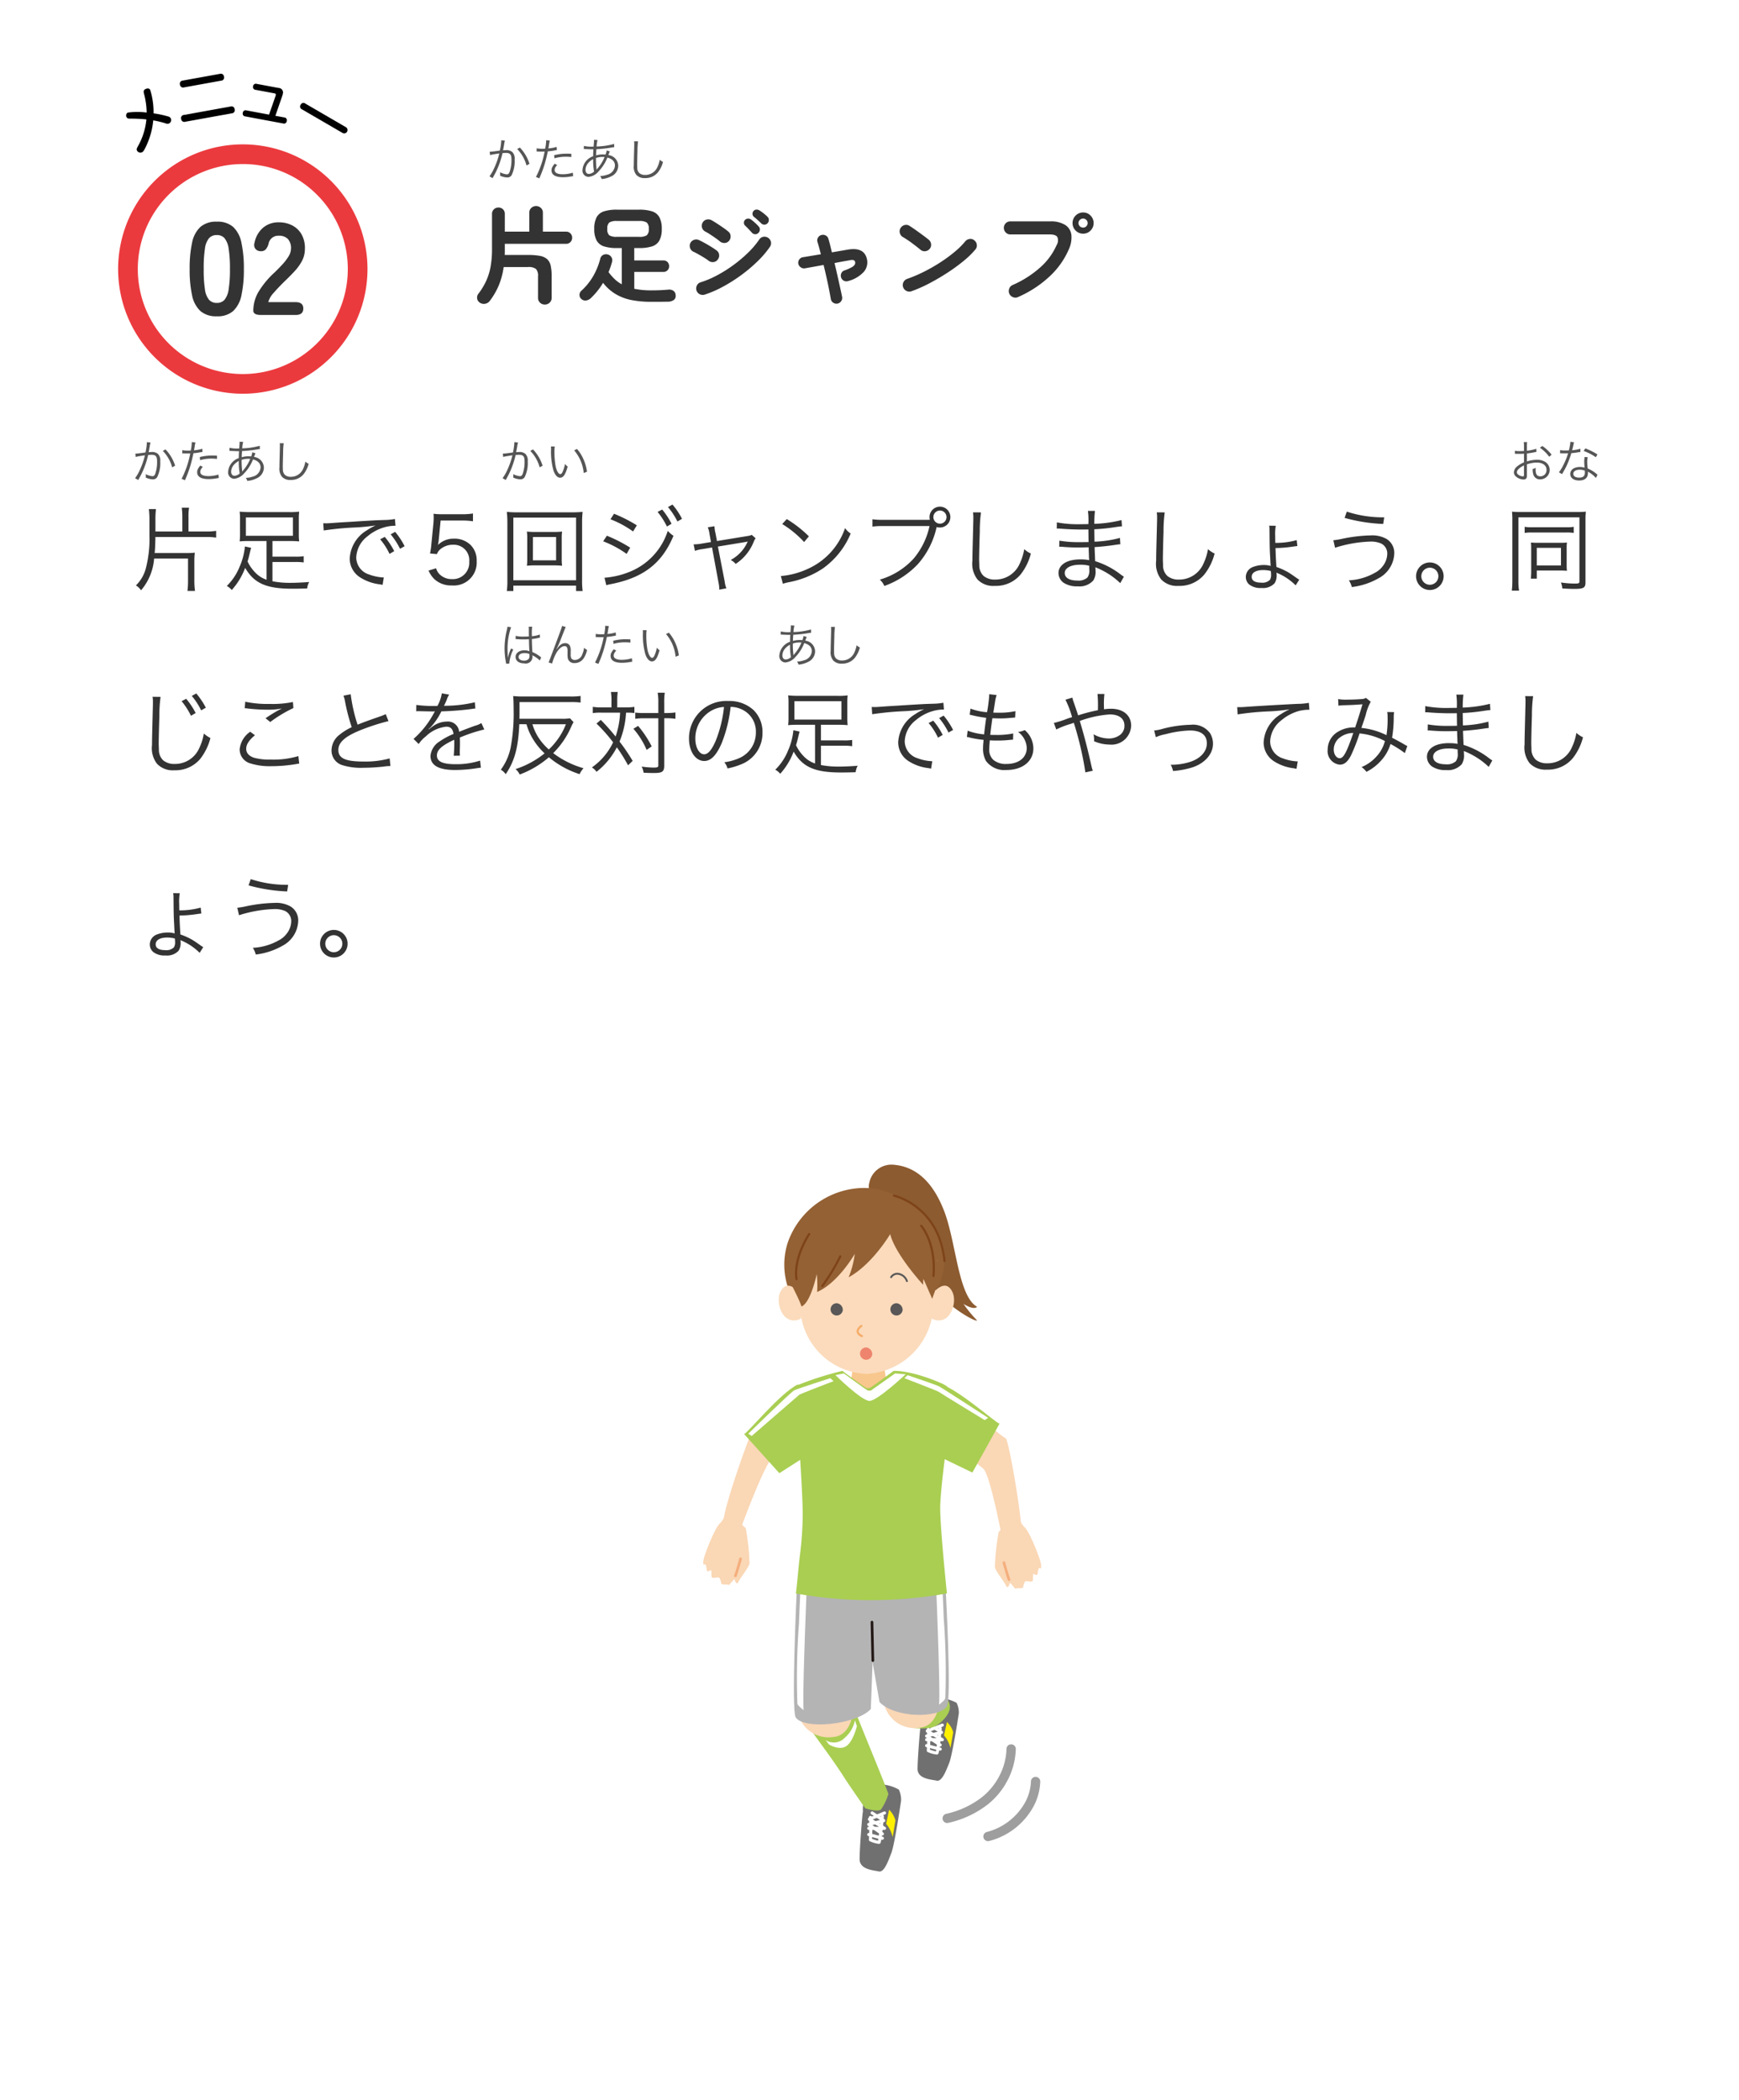 <svg xmlns="http://www.w3.org/2000/svg" xmlns:xlink="http://www.w3.org/1999/xlink" width="265" height="320" viewBox="0 0 265 320"><defs><filter id="a" x="0" y="0" width="265" height="320" filterUnits="userSpaceOnUse"><feOffset input="SourceAlpha"/><feGaussianBlur stdDeviation="4" result="b"/><feFlood flood-opacity="0.102" result="c"/><feComposite operator="out" in="SourceGraphic" in2="b"/><feComposite operator="in" in="c"/><feComposite operator="in" in2="SourceGraphic"/></filter><clipPath id="d"><rect width="126" height="120" transform="translate(1054 1631)" fill="none" stroke="#3e1515" stroke-width="1"/></clipPath><clipPath id="e"><rect width="46" height="52.761" transform="translate(0 0)" fill="none"/></clipPath></defs><g transform="translate(2347 -5775)"><g data-type="innerShadowGroup"><path d="M8,0H257a8,8,0,0,1,8,8V312a8,8,0,0,1-8,8H8a8,8,0,0,1-8-8V8A8,8,0,0,1,8,0Z" transform="translate(-2347 5775)" fill="#fff"/><g transform="matrix(1, 0, 0, 1, -2347, 5775)" filter="url(#a)"><path d="M8,0H257a8,8,0,0,1,8,8V312a8,8,0,0,1-8,8H8a8,8,0,0,1-8-8V8A8,8,0,0,1,8,0Z" fill="#fff"/></g></g><path d="M.679,2.633a4.006,4.006,0,0,1,.406-.091c.063-.014.4-.07,1-.161A11.556,11.556,0,0,1,1.316,4.6,6.713,6.713,0,0,1,.588,5.867l.476.28c.217-.392.364-.672.455-.84A13.206,13.206,0,0,0,2.576,2.339a4.019,4.019,0,0,1,.5-.035c.651,0,.861.238.861.98A5.419,5.419,0,0,1,3.647,5.23q-.137.336-.4.336A2.617,2.617,0,0,1,2.2,5.244a1.355,1.355,0,0,1,.021.28,1.523,1.523,0,0,1-.014.245,2.634,2.634,0,0,0,1.057.273.731.731,0,0,0,.686-.329,4.825,4.825,0,0,0,.469-2.408,1.413,1.413,0,0,0-.343-1.127,1.338,1.338,0,0,0-1.008-.294,4.079,4.079,0,0,0-.413.021c.063-.336.112-.6.147-.8A4.3,4.3,0,0,1,2.94.435L2.38.372V.463a8.556,8.556,0,0,1-.21,1.484c-.567.091-1.3.175-1.547.182Zm4.13-.924A5.73,5.73,0,0,1,6.237,4.222l.448-.259A6.33,6.33,0,0,0,5.222,1.485Zm2.968.385A1.042,1.042,0,0,1,7.9,2.087h.028c.273.014.336.014.581.014s.343,0,.483-.007A14.078,14.078,0,0,1,7.672,5.965l.511.217a18.445,18.445,0,0,0,.805-2.135c.189-.637.385-1.428.49-1.981A10.232,10.232,0,0,0,10.661,1.9c.14-.028.14-.028.2-.035l-.035-.483a5.772,5.772,0,0,1-1.26.238c.035-.21.056-.308.091-.532A6.618,6.618,0,0,1,9.779.421L9.226.365a6.845,6.845,0,0,1-.154,1.288c-.2.014-.28.014-.42.014A4.828,4.828,0,0,1,7.777,1.6Zm5.285.343c-.525-.021-.63-.021-.763-.021a7.931,7.931,0,0,0-1.855.231l.049.476a6.093,6.093,0,0,1,1.75-.238,7.028,7.028,0,0,1,.826.049ZM10.514,3.949c-.371.476-.469.693-.469,1.008,0,.693.595,1.05,1.743,1.05a7.014,7.014,0,0,0,1.246-.119c.231-.035.231-.035.308-.049l-.049-.525a5.2,5.2,0,0,1-1.547.238c-.8,0-1.225-.224-1.225-.644a.842.842,0,0,1,.175-.5,2.346,2.346,0,0,1,.21-.266Zm4.452-2.233a.725.725,0,0,1,.112-.007,1.137,1.137,0,0,1,.126.007c.56.021.875.035.945.035h.28c-.035.511-.035.546-.042,1.057a2.386,2.386,0,0,0-1.624,2.086.956.956,0,0,0,.9,1.064,2.3,2.3,0,0,0,1.561-.847,6.3,6.3,0,0,0,1.33-2.1c.756.2,1.155.616,1.155,1.218a1.543,1.543,0,0,1-1.2,1.4,3.26,3.26,0,0,1-1.05.189,1.443,1.443,0,0,1,.224.469,3.854,3.854,0,0,0,1.428-.4,1.8,1.8,0,0,0,1.1-1.617,1.684,1.684,0,0,0-1.5-1.638c.119-.329.2-.518.217-.56l-.483-.147a2.628,2.628,0,0,1-.168.63c-.175-.014-.259-.021-.406-.021a3.7,3.7,0,0,0-1.036.14c.007-.343.007-.343.049-.938a19.609,19.609,0,0,0,2.478-.28c.133-.021.154-.021.245-.035l-.028-.49a10.756,10.756,0,0,1-2.667.392,4.654,4.654,0,0,1,.147-.98L16.506.309a.743.743,0,0,1,.007.105c0,.049-.014.322-.021.4-.028.357-.028.357-.035.525-.126.007-.154.007-.175.007a4.9,4.9,0,0,1-1.309-.112Zm1.421,1.533a9.9,9.9,0,0,0,.14,1.9,1.264,1.264,0,0,1-.805.357c-.3,0-.5-.252-.5-.637a1.654,1.654,0,0,1,.427-1.043A2.5,2.5,0,0,1,16.387,3.249Zm.518,1.6V4.775a.462.462,0,0,0-.007-.1,11.773,11.773,0,0,1-.077-1.6,3.149,3.149,0,0,1,.973-.161c.077,0,.112,0,.336.014a6.322,6.322,0,0,1-1.071,1.75.759.759,0,0,0-.133.182ZM22.624.54a2.153,2.153,0,0,1,.028.371c0,.112,0,.245-.007.455-.056,2.2-.063,2.38-.063,2.849a1.95,1.95,0,0,0,.385,1.435,1.66,1.66,0,0,0,1.316.49,2.451,2.451,0,0,0,1.974-.875,4.258,4.258,0,0,0,.777-1.589,1.98,1.98,0,0,1-.5-.336,4.158,4.158,0,0,1-.343,1.1,2.01,2.01,0,0,1-1.876,1.218,1.321,1.321,0,0,1-.875-.273,1.1,1.1,0,0,1-.329-.84c-.007-.161-.014-.336-.014-.42,0-.315.021-1.267.049-2.107A10.793,10.793,0,0,1,23.233.54ZM56.679,2.633a4.006,4.006,0,0,1,.406-.091c.063-.014.4-.07,1-.161a11.556,11.556,0,0,1-.77,2.219,6.713,6.713,0,0,1-.728,1.267l.476.28c.217-.392.364-.672.455-.84a13.206,13.206,0,0,0,1.057-2.968,4.019,4.019,0,0,1,.5-.035c.651,0,.861.238.861.98a5.419,5.419,0,0,1-.294,1.946q-.136.336-.4.336a2.617,2.617,0,0,1-1.043-.322,1.356,1.356,0,0,1,.021.28,1.523,1.523,0,0,1-.014.245,2.634,2.634,0,0,0,1.057.273.731.731,0,0,0,.686-.329,4.825,4.825,0,0,0,.469-2.408,1.413,1.413,0,0,0-.343-1.127,1.338,1.338,0,0,0-1.008-.294,4.079,4.079,0,0,0-.413.021c.063-.336.112-.6.147-.8A4.3,4.3,0,0,1,58.94.435L58.38.372V.463a8.555,8.555,0,0,1-.21,1.484c-.567.091-1.295.175-1.547.182Zm4.13-.924a5.73,5.73,0,0,1,1.428,2.513l.448-.259a6.33,6.33,0,0,0-1.463-2.478Zm3.143-.672a3.787,3.787,0,0,1,.021.413,10.517,10.517,0,0,0,.378,3.283c.238.672.6,1.064.994,1.064.5,0,.819-.469,1.162-1.694a2.237,2.237,0,0,1-.413-.4,5.037,5.037,0,0,1-.364,1.2c-.105.231-.224.35-.35.35-.266,0-.553-.483-.707-1.2a11.988,11.988,0,0,1-.182-2.177,5.074,5.074,0,0,1,.049-.833Zm3.542.595A6.182,6.182,0,0,1,68.95,5.083l.5-.2a6.7,6.7,0,0,0-.525-1.869,6.076,6.076,0,0,0-1-1.6Zm146.615-.245a7.074,7.074,0,0,1-1.428.3V1.016a4,4,0,0,1,.035-.651H212.2a4.65,4.65,0,0,1,.035.665v.693c-.21.014-.483.021-.672.021a3.965,3.965,0,0,1-.714-.049v.462h.287c.077.007.266.007.371.007.2,0,.322,0,.448-.007.217-.014.217-.014.28-.021V3.459a3.745,3.745,0,0,0-.987.574,1.267,1.267,0,0,0-.553.931.844.844,0,0,0,.322.658,1.849,1.849,0,0,0,1.155.448c.343,0,.511-.182.511-.56V3.76a4.723,4.723,0,0,1,1.484-.273c.917,0,1.5.427,1.5,1.113a.929.929,0,0,1-.938.987c-.511,0-.721-.3-.721-1.029a2.078,2.078,0,0,1,.014-.273,1.517,1.517,0,0,1-.462.182,2.554,2.554,0,0,0,.084.791,1.032,1.032,0,0,0,1.078.791,1.44,1.44,0,0,0,.707-2.688,2.37,2.37,0,0,0-1.239-.294,4.959,4.959,0,0,0-1.505.252V2.108a12.286,12.286,0,0,0,1.239-.21c.1-.021.126-.028.21-.042Zm-1.876,3.864c0,.3-.021.343-.161.343a1.307,1.307,0,0,1-.623-.2c-.2-.133-.3-.273-.3-.42,0-.336.392-.714,1.085-1.05ZM216.44,2.29A5.882,5.882,0,0,0,215.026.96l-.364.273a5.733,5.733,0,0,1,1.414,1.372ZM219.31.323a7.2,7.2,0,0,1-.238,1.316c-.133,0-.364.007-.5.007a4.423,4.423,0,0,1-.833-.056l-.007.483h.091c.021,0,.077,0,.154.007.1,0,.343.007.462.007s.343-.007.518-.014a10.482,10.482,0,0,1-.728,1.806,6.18,6.18,0,0,1-.672,1.092l.476.28c.035-.056.077-.14.14-.238.266-.462.329-.581.5-.917a13.041,13.041,0,0,0,.777-2.044,8.451,8.451,0,0,0,1.148-.147l.245-.042-.021-.483a5.825,5.825,0,0,1-1.253.231c.1-.357.14-.525.189-.763A2.192,2.192,0,0,1,219.863.4Zm4.123,1.932a9.648,9.648,0,0,0-1.848-.924l-.259.392a7.592,7.592,0,0,1,1.855.952Zm.014,3.1a.708.708,0,0,1-.126-.112,5.028,5.028,0,0,0-1.372-.847,8.349,8.349,0,0,1-.077-1.064,2.149,2.149,0,0,1,.091-.651l-.476-.049a2.834,2.834,0,0,0-.07.679c0,.175.014.5.049.959a2.31,2.31,0,0,0-.707-.105,2.046,2.046,0,0,0-.826.154.993.993,0,0,0-.651.889c0,.623.525,1.015,1.365,1.015s1.33-.4,1.33-1.12a1.45,1.45,0,0,0-.014-.224,4,4,0,0,1,1.225.952ZM221.5,4.719s.014.217.014.3c0,.525-.273.763-.875.763-.553,0-.889-.217-.889-.574,0-.385.378-.63.973-.63A2.077,2.077,0,0,1,221.5,4.719ZM58.569,30.388H58.6a.321.321,0,0,1,.07.007,1.042,1.042,0,0,1,.119.007,1.836,1.836,0,0,1,.224.014c.245.014.5.021.791.021.266,0,.483-.007.8-.021.021,1.022.049,1.68.07,1.827a1.977,1.977,0,0,0-.777-.14c-.777,0-1.33.413-1.33.994,0,.609.511.994,1.323.994a1.025,1.025,0,0,0,1.253-1.064,1,1,0,0,0-.014-.182.491.491,0,0,1,.063.042.449.449,0,0,0,.07.042,3.782,3.782,0,0,1,.994.728l.217-.49c-.077-.049-.091-.063-.175-.119a5.067,5.067,0,0,0-1.169-.686c-.056-.931-.07-1.288-.077-1.981a6.692,6.692,0,0,0,.742-.112c.476-.1.476-.1.49-.1l-.021-.476a4.771,4.771,0,0,1-1.211.259c-.007-.154-.007-.266-.007-.343a7.162,7.162,0,0,1,.049-1.1h-.525a1.553,1.553,0,0,1,.021.287c0,.532,0,.532.007,1.19-.287.014-.476.021-.749.021a4.845,4.845,0,0,1-1.26-.112Zm2.107,2.282s.007.161.007.21a.818.818,0,0,1-.133.546.965.965,0,0,1-.714.245c-.49,0-.812-.224-.812-.567s.357-.581.9-.581A1.808,1.808,0,0,1,60.676,32.67ZM57.33,28.5a3.225,3.225,0,0,1-.077.441,11.861,11.861,0,0,0-.364,2.877,11.143,11.143,0,0,0,.2,2.079c.028.161.035.2.042.259l.5-.049a.763.763,0,0,1-.014-.14,6.045,6.045,0,0,1,.6-1.988l-.343-.161a.965.965,0,0,1-.056.14,6.214,6.214,0,0,0-.413,1.232l-.028-.007v-.133c-.007-.126-.007-.14-.007-.2-.014-.322-.028-.735-.028-.98a9.974,9.974,0,0,1,.539-3.283Zm8.323-.112c-.042.21-.2.651-.959,2.674-1.008,2.688-1.008,2.688-1.1,2.884l.539.168a7.165,7.165,0,0,1,.644-1.61c.392-.665.847-1.036,1.253-1.036a.375.375,0,0,1,.4.259,1.51,1.51,0,0,1,.056.532v.4a2.886,2.886,0,0,0,.063.756.985.985,0,0,0,1.022.63,1.63,1.63,0,0,0,1.393-.763,3.781,3.781,0,0,0,.5-1.232A2,2,0,0,1,69,31.7a3.066,3.066,0,0,1-.266.994,1.211,1.211,0,0,1-1.12.875.652.652,0,0,1-.532-.217,1.19,1.19,0,0,1-.112-.665v-.476a1.766,1.766,0,0,0-.119-.791.777.777,0,0,0-.7-.413c-.5,0-.854.252-1.316.917l-.035-.014a1.053,1.053,0,0,1,.063-.126l.077-.154a11.867,11.867,0,0,0,.5-1.155c.686-1.757.686-1.757.777-1.925Zm5.124,1.7a1.042,1.042,0,0,1,.119-.007h.028c.273.014.336.014.581.014s.343,0,.483-.007a14.078,14.078,0,0,1-1.316,3.871l.511.217a18.444,18.444,0,0,0,.805-2.135c.189-.637.385-1.428.49-1.981a10.231,10.231,0,0,0,1.183-.168c.14-.028.14-.028.2-.035l-.035-.483a5.772,5.772,0,0,1-1.26.238c.035-.21.056-.308.091-.532a6.619,6.619,0,0,1,.126-.665l-.553-.056a6.845,6.845,0,0,1-.154,1.288c-.2.014-.28.014-.42.014a4.828,4.828,0,0,1-.875-.063Zm5.285.343c-.525-.021-.63-.021-.763-.021a7.931,7.931,0,0,0-1.855.231l.049.476a6.093,6.093,0,0,1,1.75-.238,7.028,7.028,0,0,1,.826.049Zm-2.548,1.512c-.371.476-.469.693-.469,1.008,0,.693.6,1.05,1.743,1.05a7.014,7.014,0,0,0,1.246-.119c.231-.035.231-.035.308-.049l-.049-.525a5.2,5.2,0,0,1-1.547.238c-.8,0-1.225-.224-1.225-.644a.842.842,0,0,1,.175-.5,2.346,2.346,0,0,1,.21-.266Zm4.438-2.912a3.786,3.786,0,0,1,.021.413,10.517,10.517,0,0,0,.378,3.283c.238.672.6,1.064.994,1.064.5,0,.819-.469,1.162-1.694a2.237,2.237,0,0,1-.413-.4,5.037,5.037,0,0,1-.364,1.2c-.105.231-.224.35-.35.35-.266,0-.553-.483-.707-1.2a11.988,11.988,0,0,1-.182-2.177,5.074,5.074,0,0,1,.049-.833Zm3.542.595a6.182,6.182,0,0,1,1.456,3.451l.5-.2a6.7,6.7,0,0,0-.525-1.869,6.076,6.076,0,0,0-1-1.6Zm17.472.084a.725.725,0,0,1,.112-.007,1.137,1.137,0,0,1,.126.007c.56.021.875.035.945.035h.28c-.035.511-.035.546-.042,1.057a2.386,2.386,0,0,0-1.624,2.086.956.956,0,0,0,.9,1.064,2.3,2.3,0,0,0,1.561-.847,6.3,6.3,0,0,0,1.33-2.1c.756.2,1.155.616,1.155,1.218a1.544,1.544,0,0,1-1.2,1.4,3.26,3.26,0,0,1-1.05.189,1.443,1.443,0,0,1,.224.469,3.854,3.854,0,0,0,1.428-.4,1.8,1.8,0,0,0,1.1-1.617,1.684,1.684,0,0,0-1.5-1.638c.119-.329.2-.518.217-.56l-.483-.147a2.628,2.628,0,0,1-.168.63c-.175-.014-.259-.021-.406-.021a3.7,3.7,0,0,0-1.036.14c.007-.343.007-.343.049-.938a19.609,19.609,0,0,0,2.478-.28c.133-.021.154-.021.245-.035l-.028-.49a10.756,10.756,0,0,1-2.667.392,4.654,4.654,0,0,1,.147-.98l-.546-.035a.743.743,0,0,1,.007.1c0,.049-.014.322-.021.4-.028.357-.028.357-.035.525-.126.007-.154.007-.175.007a4.9,4.9,0,0,1-1.309-.112Zm1.421,1.533a9.9,9.9,0,0,0,.14,1.9,1.264,1.264,0,0,1-.805.357c-.3,0-.5-.252-.5-.637a1.654,1.654,0,0,1,.427-1.043A2.5,2.5,0,0,1,100.387,31.249Zm.518,1.6v-.077a.462.462,0,0,0-.007-.1,11.773,11.773,0,0,1-.077-1.6,3.149,3.149,0,0,1,.973-.161c.077,0,.112,0,.336.014a6.322,6.322,0,0,1-1.071,1.75.759.759,0,0,0-.133.182Zm5.719-4.312a2.154,2.154,0,0,1,.028.371c0,.112,0,.245-.007.455-.056,2.2-.063,2.38-.063,2.849a1.95,1.95,0,0,0,.385,1.435,1.66,1.66,0,0,0,1.316.49,2.451,2.451,0,0,0,1.974-.875,4.258,4.258,0,0,0,.777-1.589,1.98,1.98,0,0,1-.5-.336,4.158,4.158,0,0,1-.343,1.1,2.01,2.01,0,0,1-1.876,1.218,1.321,1.321,0,0,1-.875-.273,1.1,1.1,0,0,1-.329-.84c-.007-.161-.014-.336-.014-.42,0-.315.021-1.267.049-2.107a10.793,10.793,0,0,1,.091-1.477Z" transform="translate(-2327 5842)" fill="#555"/><path d="M8.652,8.108v3.318a12.937,12.937,0,0,1-.084,1.624H9.716a10.783,10.783,0,0,1-.1-1.61v-2.9a9.832,9.832,0,0,1,.07-1.316,13.517,13.517,0,0,1-1.4.056H3.57c.07-.7.1-1.568.112-2.45h7.784a9,9,0,0,1,1.47.1V3.894a8.842,8.842,0,0,1-1.484.1H8.722V1.85A8.633,8.633,0,0,1,8.806.366H7.7A10.76,10.76,0,0,1,7.784,1.85V3.992h-4.1V2.214A13.663,13.663,0,0,1,3.766.576H2.688a13.985,13.985,0,0,1,.084,1.736V4.594A17.8,17.8,0,0,1,2.2,9.7,5.653,5.653,0,0,1,.714,12.21a2.806,2.806,0,0,1,.784.742A8.431,8.431,0,0,0,3.486,8.108Zm11.97,3.234a4.227,4.227,0,0,1-1.75-1.12,6.032,6.032,0,0,1-1.148-1.666c.126-.406.182-.6.35-1.316.084-.35.126-.518.2-.756l-.952-.21a10.039,10.039,0,0,1-.8,3.066,8.588,8.588,0,0,1-1.96,2.954,2.616,2.616,0,0,1,.756.616A10.613,10.613,0,0,0,17.36,9.536c1.358,2.352,3.22,3.178,7.182,3.178.84,0,1.484-.014,2.268-.042a2.5,2.5,0,0,1,.308-.98c-1.106.084-2.142.126-2.926.126a13.973,13.973,0,0,1-2.674-.238V8.64h3.444a8.306,8.306,0,0,1,1.316.07V7.758a7.384,7.384,0,0,1-1.316.07H21.518V5.448h2.59a14.407,14.407,0,0,1,1.484.056,8.344,8.344,0,0,1-.056-1.05V2.018a7.922,7.922,0,0,1,.056-1.05,10.677,10.677,0,0,1-1.582.07H18.1A15.739,15.739,0,0,1,16.52.968a7.922,7.922,0,0,1,.056,1.05V4.454A8.344,8.344,0,0,1,16.52,5.5,14.407,14.407,0,0,1,18,5.448h2.618ZM24.64,1.85v2.8H17.472V1.85Zm4.69,1.988a46.607,46.607,0,0,1,4.83-.462,28.652,28.652,0,0,0,3.08-.308,9.164,9.164,0,0,0-1.33.742,5.327,5.327,0,0,0-2.618,4.3,3.39,3.39,0,0,0,1.554,2.856,7.062,7.062,0,0,0,3.024,1.078c.252.042.28.056.434.084l.182-1.134h-.14a7.175,7.175,0,0,1-2.1-.448,2.745,2.745,0,0,1-1.96-2.59A4.279,4.279,0,0,1,36.008,4.72,6.886,6.886,0,0,1,38.7,3.32a5.872,5.872,0,0,1,1.568-.2L40.18,2.088a9.455,9.455,0,0,1-1.666.154l-.8.028c-.462.014-.644.028-2.366.126l-2.2.14c-1.722.1-1.806.112-2.59.168-.434.028-.6.042-.8.042-.1,0-.238,0-.5-.014Zm8.6,1.344a9.845,9.845,0,0,1,1.428,2.226l.714-.42a10.628,10.628,0,0,0-1.442-2.17Zm1.6-.756a11.079,11.079,0,0,1,1.428,2.2l.7-.392a11.345,11.345,0,0,0-1.442-2.184Zm7.616-2.1h3.29a9.713,9.713,0,0,1,1.638.112V1.248a9.2,9.2,0,0,1-1.638.112H47.544a9.521,9.521,0,0,1-1.484-.07,5.6,5.6,0,0,1,.028.6c0,.266-.014.434-.042.84L45.738,5.9a10.808,10.808,0,0,1-.21,1.442l1.05.1a1.8,1.8,0,0,1,.644-.84,2.906,2.906,0,0,1,1.834-.588,2.353,2.353,0,0,1,2.45,2.562,2.5,2.5,0,0,1-2.618,2.674,2.6,2.6,0,0,1-1.988-.826,2.192,2.192,0,0,1-.448-.826l-1.148.35a4.091,4.091,0,0,0,.882,1.3,3.733,3.733,0,0,0,2.674.966,3.492,3.492,0,0,0,3.78-3.7A3.3,3.3,0,0,0,51.7,6.036a3.513,3.513,0,0,0-2.52-.952,3.4,3.4,0,0,0-2.45.966,4.03,4.03,0,0,0,.112-.63Zm14.6,1.736a12.524,12.524,0,0,1-1.456-.056,8.1,8.1,0,0,1,.056,1.078V8.136a7.962,7.962,0,0,1-.056,1.078,11.772,11.772,0,0,1,1.456-.056H64.2a13.99,13.99,0,0,1,1.456.056A7.574,7.574,0,0,1,65.6,8.136V5.084a7.207,7.207,0,0,1,.056-1.078,12.524,12.524,0,0,1-1.456.056Zm-.532.77h3.528V8.388H61.208Zm7.574,8.232a11.008,11.008,0,0,1-.084-1.652V2.718A15.036,15.036,0,0,1,68.782,1a14.053,14.053,0,0,1-1.666.07H58.87A13.549,13.549,0,0,1,57.232,1a15.385,15.385,0,0,1,.084,1.722v8.666a11.993,11.993,0,0,1-.084,1.68h.994v-.826h9.562v.826ZM58.226,1.878h9.562v9.548H58.226Zm14.8.252a15.113,15.113,0,0,1,3.444,1.862l.574-.938A21.808,21.808,0,0,0,73.57,1.29ZM71.918,5.49a15.456,15.456,0,0,1,3.57,1.918l.546-.952a22.4,22.4,0,0,0-3.556-1.82Zm.476,6.692a4.287,4.287,0,0,1,.546-.14c5.04-.952,7.924-3.15,9.688-7.392a4.309,4.309,0,0,1-.868-.756,10.007,10.007,0,0,1-5.88,6.272,12.711,12.711,0,0,1-3.682.868h-.084ZM80.206,1.01a11.32,11.32,0,0,1,1.428,2.226l.7-.42A11.159,11.159,0,0,0,80.906.646ZM81.788.268a10.776,10.776,0,0,1,1.442,2.2l.7-.406A10.7,10.7,0,0,0,82.474-.11ZM88.34,5.6,87,5.826a6.752,6.752,0,0,1-1.3.126l.2.994a5.642,5.642,0,0,1,1.218-.28l1.386-.238.98,5.306a5.234,5.234,0,0,1,.126,1.12l1.078-.2a4.542,4.542,0,0,1-.266-1.106L89.4,6.288,93.576,5.6a3.652,3.652,0,0,0,.364-.084.884.884,0,0,0-.056.126A5.742,5.742,0,0,1,91.35,8.332a2.479,2.479,0,0,1,.756.6,7.169,7.169,0,0,0,2.716-3.29,2.68,2.68,0,0,1,.322-.616l-.588-.518a1.981,1.981,0,0,1-.6.168l-4.7.77-.224-1.2a4.576,4.576,0,0,1-.154-1.05l-1.022.154a3.878,3.878,0,0,1,.266,1.022ZM99.2,2.858A15.459,15.459,0,0,1,102.536,5.6l.728-.868A18.238,18.238,0,0,0,99.89,2.1Zm.1,9.1a7.356,7.356,0,0,1,.84-.224,14.115,14.115,0,0,0,5.222-2.086,12.279,12.279,0,0,0,4.27-5.348,2.8,2.8,0,0,1-.854-.826,10.579,10.579,0,0,1-5.712,6.23,12.186,12.186,0,0,1-4.074,1.078Zm22.12-9.744h-6.888a9.925,9.925,0,0,1-1.582-.084V3.25a10.337,10.337,0,0,1,1.568-.084h7.126A11.345,11.345,0,0,1,119.2,8.15a11.242,11.242,0,0,1-5.124,3.178,2.77,2.77,0,0,1,.686.966,12.992,12.992,0,0,0,5.1-3.318A12.5,12.5,0,0,0,122.71,3.4l.028-.084a1.65,1.65,0,0,0,.49.07,1.589,1.589,0,1,0-1.582-1.582,1.484,1.484,0,0,0,.056.406ZM123.242.8a1,1,0,1,1-1.008.994A1,1,0,0,1,123.242.8Zm5.026.28a4.306,4.306,0,0,1,.056.742c0,.224,0,.49-.014.91-.112,4.41-.126,4.76-.126,5.7a3.9,3.9,0,0,0,.77,2.87,3.32,3.32,0,0,0,2.632.98,4.9,4.9,0,0,0,3.948-1.75,8.517,8.517,0,0,0,1.554-3.178,3.96,3.96,0,0,1-1.008-.672,8.316,8.316,0,0,1-.686,2.2,4.021,4.021,0,0,1-3.752,2.436,2.642,2.642,0,0,1-1.75-.546,2.2,2.2,0,0,1-.658-1.68c-.014-.322-.028-.672-.028-.84,0-.63.042-2.534.1-4.214a21.584,21.584,0,0,1,.182-2.954Zm23,9.8a4.785,4.785,0,0,1-.476-.322,12.254,12.254,0,0,0-3.906-2.044c-.056-1.358-.056-1.358-.084-2.142,1.036-.07,2.142-.182,3.108-.336.49-.07.63-.084.812-.1l-.056-.966a16.9,16.9,0,0,1-3.878.574c-.014-.742-.014-.742-.028-1.89a29.084,29.084,0,0,0,3.248-.336c.728-.1.728-.1.966-.112l-.07-.952a19.735,19.735,0,0,1-4.144.574,15.624,15.624,0,0,1,.1-1.974h-1.078a10.963,10.963,0,0,1,.07,2.016c-.462,0-.938.014-1.218.014a17.392,17.392,0,0,1-3.584-.28l-.014.952a1.144,1.144,0,0,1,.2-.014,1.7,1.7,0,0,1,.252.014c1.26.1,2.394.14,3.416.14.322,0,.546,0,.952-.014L145.88,5.6c-.392.014-.882.014-1.246.014a17.182,17.182,0,0,1-3.206-.224l-.014.924h.112c.084,0,.2,0,.35.014.868.07,1.526.1,2.366.1.448,0,1.148-.014,1.652-.028.014.364.014.63.028.812.014.406.014.7.028.826a1.116,1.116,0,0,0,.014.154c0,.126,0,.126.014.168a6.227,6.227,0,0,0-1.26-.112,6.1,6.1,0,0,0-1.456.14c-1.232.28-1.96,1.008-1.96,1.932a1.831,1.831,0,0,0,.756,1.47,3.647,3.647,0,0,0,2.17.56,2.819,2.819,0,0,0,2.366-.882,2.431,2.431,0,0,0,.35-1.526,4.025,4.025,0,0,0-.028-.5c.378.154.7.294.938.42a11.265,11.265,0,0,1,2.856,2Zm-5.278-1.134a1.834,1.834,0,0,1-.28,1.26,2.023,2.023,0,0,1-1.54.462c-1.218,0-1.918-.42-1.918-1.162s.91-1.246,2.3-1.246a5.139,5.139,0,0,1,1.428.154ZM156.268,1.08a4.307,4.307,0,0,1,.056.742c0,.224,0,.49-.014.91-.112,4.41-.126,4.76-.126,5.7a3.9,3.9,0,0,0,.77,2.87,3.32,3.32,0,0,0,2.632.98,4.9,4.9,0,0,0,3.948-1.75,8.516,8.516,0,0,0,1.554-3.178,3.96,3.96,0,0,1-1.008-.672,8.316,8.316,0,0,1-.686,2.2,4.021,4.021,0,0,1-3.752,2.436,2.642,2.642,0,0,1-1.75-.546,2.2,2.2,0,0,1-.658-1.68c-.014-.322-.028-.672-.028-.84,0-.63.042-2.534.1-4.214a21.586,21.586,0,0,1,.182-2.954ZM173.4,3.11a2.452,2.452,0,0,1,.056.448l.014,1.526c.014,1.4.028,1.82.084,2.772.056,1.162.056,1.162.07,1.218a.628.628,0,0,0,.014.168,3.633,3.633,0,0,0-1.05-.14,4.657,4.657,0,0,0-1.68.308,1.634,1.634,0,0,0-1.064,1.512,1.521,1.521,0,0,0,.518,1.148,2.763,2.763,0,0,0,1.862.532,2.418,2.418,0,0,0,2-.714,2.166,2.166,0,0,0,.322-1.134,4.706,4.706,0,0,0-.028-.5,1.6,1.6,0,0,0,.224.112,8.784,8.784,0,0,1,2.7,1.834l.546-.868a2.717,2.717,0,0,1-.336-.21c-.854-.6-.98-.686-1.344-.91A10.255,10.255,0,0,0,174.51,9.4c-.084-1.218-.112-1.974-.14-2.884a18.782,18.782,0,0,0,2.576-.21c.6-.084.6-.084.756-.1l-.1-.9a11.465,11.465,0,0,1-3.262.42c-.014-.616-.014-.938-.014-.98a7.651,7.651,0,0,1,.084-1.624Zm.252,6.9a3.537,3.537,0,0,1,.042.546,1.394,1.394,0,0,1-.182.812,1.62,1.62,0,0,1-1.33.42c-.938,0-1.442-.308-1.442-.882,0-.644.658-1.036,1.764-1.036A4.847,4.847,0,0,1,173.656,10.012ZM184.9,1.92a25.486,25.486,0,0,0,5.88.924l.154-1.008a17.666,17.666,0,0,1-5.7-.868Zm-1.456,4.55a19.55,19.55,0,0,1,5.334-.938,3.9,3.9,0,0,1,1.722.308,1.7,1.7,0,0,1,.9,1.568,3.134,3.134,0,0,1-.714,1.9,3.427,3.427,0,0,1-1.2.994,8.888,8.888,0,0,1-3.934,1.134,3.553,3.553,0,0,1,.448,1.022,10.752,10.752,0,0,0,4.06-1.33,4.461,4.461,0,0,0,2.408-3.78,2.49,2.49,0,0,0-1.19-2.226,4.452,4.452,0,0,0-2.408-.532,23.392,23.392,0,0,0-4.27.5,11.016,11.016,0,0,1-1.414.238ZM197.89,8.71a2.1,2.1,0,1,0,2.1,2.1A2.1,2.1,0,0,0,197.89,8.71Zm0,.8a1.3,1.3,0,1,1-1.3,1.3A1.309,1.309,0,0,1,197.89,9.508Zm12.572,2a11.727,11.727,0,0,1-.084,1.5h1.106a8.694,8.694,0,0,1-.1-1.5V1.836h9.3v9.786c0,.252-.126.308-.658.308a14.2,14.2,0,0,1-2.156-.168,4.274,4.274,0,0,1,.21.91c.686.042,1.3.07,1.82.07,1.428,0,1.708-.168,1.708-1.008V2.242a10.894,10.894,0,0,1,.056-1.274,10.55,10.55,0,0,1-1.288.056h-8.638a11.025,11.025,0,0,1-1.33-.056,10.944,10.944,0,0,1,.056,1.26Zm1.876-7.294a6.167,6.167,0,0,1,1.12-.07h5.25a5.818,5.818,0,0,1,1.106.07V3.278a5.7,5.7,0,0,1-1.134.07h-5.208a5.7,5.7,0,0,1-1.134-.07Zm6.4,2.3a6.066,6.066,0,0,1,.042-.84,10.047,10.047,0,0,1-1.022.042h-3.528c-.364,0-.644-.014-.938-.042a8.111,8.111,0,0,1,.042.854v3.36a11.15,11.15,0,0,1-.056,1.288h.91V9.942h3.724a8.387,8.387,0,0,1,.868.042,6.957,6.957,0,0,1-.042-.812Zm-4.55-.028h3.682V9.172h-3.682ZM3.248,29.178a4.415,4.415,0,0,1,.056.742c0,.238,0,.49-.014.91-.112,4.41-.126,4.76-.126,5.7a3.9,3.9,0,0,0,.77,2.87,3.32,3.32,0,0,0,2.632.98,4.933,4.933,0,0,0,3.948-1.736,8.75,8.75,0,0,0,1.554-3.178,4.754,4.754,0,0,1-1.008-.686,7.993,7.993,0,0,1-.686,2.2,4.021,4.021,0,0,1-3.752,2.436,2.642,2.642,0,0,1-1.75-.546,2.2,2.2,0,0,1-.658-1.68c-.014-.308-.028-.672-.028-.84,0-.63.042-2.534.1-4.214a21.087,21.087,0,0,1,.182-2.94Zm4.424.672A10.917,10.917,0,0,1,9.1,32.076l.714-.42a11.238,11.238,0,0,0-1.442-2.17Zm1.554-.8a10.487,10.487,0,0,1,1.428,2.2l.714-.406a12,12,0,0,0-1.456-2.17Zm8.064,1.876a3.288,3.288,0,0,1,.462.042,27.386,27.386,0,0,0,3.08.182,11.066,11.066,0,0,0,2.114-.182c-.14.084-.168.084-.266.14-.168.084-.2.1-.35.182a21.692,21.692,0,0,0-1.862,1.162l.714.574A19.939,19.939,0,0,1,24.71,30.9l-.07-.924a15.311,15.311,0,0,1-3.542.294,16.006,16.006,0,0,1-3.724-.336Zm.84,3.584a3.679,3.679,0,0,0-1.61,2.7,2.23,2.23,0,0,0,1.6,2.114,9.877,9.877,0,0,0,3.22.434,22.837,22.837,0,0,0,3.78-.322,3.916,3.916,0,0,1,.476-.07l-.126-1.148a13.281,13.281,0,0,1-4.2.532,8.915,8.915,0,0,1-2.562-.28c-.784-.266-1.19-.728-1.19-1.372s.42-1.3,1.33-2.058Zm14.21-5.5a4.684,4.684,0,0,1,.238.882,28.519,28.519,0,0,0,1.022,3.92,8.718,8.718,0,0,0-1.834,1.134,3.029,3.029,0,0,0-1.246,2.38,2.324,2.324,0,0,0,1.736,2.3A9.524,9.524,0,0,0,35.364,40a28.084,28.084,0,0,0,3.094-.182,7.256,7.256,0,0,1,1.036-.084l-.112-1.162a13.9,13.9,0,0,1-4,.476c-2.744,0-3.822-.49-3.822-1.764,0-1.162,1.036-2.086,3.43-3.038A32.2,32.2,0,0,1,39.2,32.888l-.42-1.064a7.57,7.57,0,0,1-.9.364c-2.17.756-2.562.91-3.388,1.246a24.35,24.35,0,0,1-1.05-4.634Zm14.1,1.568a19.589,19.589,0,0,1-3-.154l-.014.966a2.483,2.483,0,0,1,.308-.014h.224c.518.014,1.834.042,2.058.042a1.551,1.551,0,0,0,.266-.028l-.126.21a13.931,13.931,0,0,1-3.136,4l.784.784a4.632,4.632,0,0,1,1.078-1.162,5.259,5.259,0,0,1,3.122-1.484c.658,0,.994.336,1.106,1.106a10.868,10.868,0,0,0-2.086,1.12A2.9,2.9,0,0,0,45.6,38.18c0,1.442,1.218,2.156,3.724,2.156a21.719,21.719,0,0,0,3.4-.28,5.509,5.509,0,0,1,.56-.07l-.126-1.078a11.73,11.73,0,0,1-3.738.546c-1.974,0-2.842-.406-2.842-1.33,0-.84.728-1.5,2.632-2.394a3.679,3.679,0,0,1,.014.42,20.134,20.134,0,0,1-.084,2.016l.952-.014a3.043,3.043,0,0,1-.028-.5c0-.126,0-.322.014-.63.014-.28.014-.588.014-.77,0-.35,0-.49-.028-.854A23.245,23.245,0,0,1,53.8,34.162l-.448-.98a3.08,3.08,0,0,1-.952.406c-.616.224-1.414.518-2.436.924a1.7,1.7,0,0,0-1.848-1.554A3.726,3.726,0,0,0,46,33.644c-.14.1-.14.1-.644.49a.108.108,0,0,1-.028-.042v-.014a.014.014,0,0,0,.014-.014c.014-.014.084-.07.182-.14.056-.042.336-.364.476-.532a10.323,10.323,0,0,0,1.26-1.988,45.2,45.2,0,0,0,4.62-.364,4.364,4.364,0,0,1,.56-.07l-.084-.952a19.7,19.7,0,0,1-4.41.532,2.383,2.383,0,0,0-.294.014c.07-.126.252-.5.434-.952a2.973,2.973,0,0,1,.364-.756l-1.12-.2a5.942,5.942,0,0,1-.672,1.918Zm13.79,2.786a8.919,8.919,0,0,0,1.078,2.408,10.232,10.232,0,0,0,1.68,2.03A13.817,13.817,0,0,1,58.562,40.2a2.409,2.409,0,0,1,.63.826,14.465,14.465,0,0,0,4.452-2.632,13.847,13.847,0,0,0,4.676,2.576,3.7,3.7,0,0,1,.6-.9,14.014,14.014,0,0,1-4.62-2.3,12.812,12.812,0,0,0,2.716-3.962,4.874,4.874,0,0,1,.392-.756l-.546-.588a7.5,7.5,0,0,1-1.3.07H59.15c.014-.406.014-.6.014-.98V29.99h7.742a11.052,11.052,0,0,1,1.568.07V29.052a9.841,9.841,0,0,1-1.568.084h-7.07a13.834,13.834,0,0,1-1.638-.07c.042.42.07,1.05.07,1.918a28.633,28.633,0,0,1-.448,5.908,8.54,8.54,0,0,1-1.5,3.4,2.3,2.3,0,0,1,.742.686c1.358-2,1.918-4.06,2.072-7.616Zm6.006,0a10.2,10.2,0,0,1-1.512,2.646,9.966,9.966,0,0,1-1.092,1.2A8.826,8.826,0,0,1,61.936,35.2a7.871,7.871,0,0,1-.8-1.834ZM73.178,30.8H71.624a8.5,8.5,0,0,1-1.288-.084v.952a7.36,7.36,0,0,1,1.246-.07h2.912a12.854,12.854,0,0,1-.686,3.64,31.887,31.887,0,0,0-2.254-2.534l-.658.56a24.334,24.334,0,0,1,2.534,2.856A9.8,9.8,0,0,1,70.2,39.944a2.467,2.467,0,0,1,.7.672A11.391,11.391,0,0,0,74,36.878a26.078,26.078,0,0,1,1.708,2.744l.7-.672a27.375,27.375,0,0,0-2-2.94A13.434,13.434,0,0,0,75.4,31.6a9.873,9.873,0,0,1,1.274.056v-.938a8.5,8.5,0,0,1-1.288.084H74.06v-.938a10.333,10.333,0,0,1,.07-1.414H73.094a8,8,0,0,1,.084,1.414Zm7.14,1.652v7.168c0,.294-.112.35-.742.35a13.44,13.44,0,0,1-1.792-.154,3.359,3.359,0,0,1,.294.938c.616.028.966.042,1.6.042,1.26,0,1.54-.21,1.54-1.134v-7.21h.336a8.4,8.4,0,0,1,1.372.084v-.966a8.734,8.734,0,0,1-1.358.084h-.35V30.088a9.479,9.479,0,0,1,.084-1.526H80.22a8.027,8.027,0,0,1,.1,1.526v1.568H78.134a8.076,8.076,0,0,1-1.33-.07v.952a8.641,8.641,0,0,1,1.316-.084Zm-3.794,1.6a12.3,12.3,0,0,1,2.016,3.22l.77-.532a15.917,15.917,0,0,0-2.072-3.122Zm14.812-3.332a4.029,4.029,0,0,1,1.624.35,3.691,3.691,0,0,1,2.226,3.514,4.226,4.226,0,0,1-2.478,3.92,8.392,8.392,0,0,1-2.338.658,2.225,2.225,0,0,1,.49.938,10.83,10.83,0,0,0,2.128-.644,5.1,5.1,0,0,0,3.206-4.83,4.686,4.686,0,0,0-1.358-3.416,5.42,5.42,0,0,0-3.85-1.386,5.686,5.686,0,0,0-5.992,5.726c0,1.96.994,3.416,2.324,3.416,1.008,0,1.834-.84,2.646-2.688A20.986,20.986,0,0,0,91.336,30.718Zm-1.008.014a19.229,19.229,0,0,1-1.274,5.18c-.6,1.372-1.162,2.03-1.75,2.03-.756,0-1.344-1.036-1.344-2.38a4.841,4.841,0,0,1,2.282-4.172A4.421,4.421,0,0,1,90.328,30.732Zm13.874,8.61a4.227,4.227,0,0,1-1.75-1.12,6.032,6.032,0,0,1-1.148-1.666c.126-.406.182-.6.35-1.316.084-.35.126-.518.2-.756l-.952-.21a10.039,10.039,0,0,1-.8,3.066,8.588,8.588,0,0,1-1.96,2.954,2.616,2.616,0,0,1,.756.616,10.613,10.613,0,0,0,2.044-3.374c1.358,2.352,3.22,3.178,7.182,3.178.84,0,1.484-.014,2.268-.042a2.5,2.5,0,0,1,.308-.98c-1.106.084-2.142.126-2.926.126a13.973,13.973,0,0,1-2.674-.238V36.64h3.444a8.306,8.306,0,0,1,1.316.07v-.952a7.384,7.384,0,0,1-1.316.07H105.1v-2.38h2.59a14.406,14.406,0,0,1,1.484.056,8.344,8.344,0,0,1-.056-1.05V30.018a7.922,7.922,0,0,1,.056-1.05,10.677,10.677,0,0,1-1.582.07h-5.908a15.74,15.74,0,0,1-1.582-.07,7.922,7.922,0,0,1,.056,1.05v2.436a8.344,8.344,0,0,1-.056,1.05,14.406,14.406,0,0,1,1.484-.056H104.2Zm4.018-9.492v2.8h-7.168v-2.8Zm4.69,1.988a46.607,46.607,0,0,1,4.83-.462,28.652,28.652,0,0,0,3.08-.308,9.164,9.164,0,0,0-1.33.742,5.327,5.327,0,0,0-2.618,4.3,3.39,3.39,0,0,0,1.554,2.856,7.062,7.062,0,0,0,3.024,1.078c.252.042.28.056.434.084l.182-1.134h-.14a7.175,7.175,0,0,1-2.1-.448,2.745,2.745,0,0,1-1.96-2.59,4.279,4.279,0,0,1,1.722-3.234,6.886,6.886,0,0,1,2.688-1.4,5.872,5.872,0,0,1,1.568-.2l-.084-1.036a9.455,9.455,0,0,1-1.666.154l-.8.028c-.462.014-.644.028-2.366.126l-2.2.14c-1.722.1-1.806.112-2.59.168-.434.028-.6.042-.8.042-.1,0-.238,0-.5-.014Zm8.6,1.344a9.846,9.846,0,0,1,1.428,2.226l.714-.42a10.628,10.628,0,0,0-1.442-2.17Zm1.6-.756a11.079,11.079,0,0,1,1.428,2.2l.7-.392a11.345,11.345,0,0,0-1.442-2.184Zm4.228,2.884a1.459,1.459,0,0,1,.434.084,14.757,14.757,0,0,0,2.114.35c-.014.126-.014.126-.028.336a7.4,7.4,0,0,0-.056.924,3.8,3.8,0,0,0,.434,1.932,3.483,3.483,0,0,0,3.136,1.4c2.45,0,4.1-1.33,4.1-3.3a3.737,3.737,0,0,0-1.316-2.786,2.771,2.771,0,0,1-1.022.28,3.192,3.192,0,0,1,1.33,2.436c0,1.484-1.218,2.45-3.094,2.45a2.943,2.943,0,0,1-1.974-.6,2.066,2.066,0,0,1-.644-1.68c0-.238.028-.7.056-1.036a2.54,2.54,0,0,0,.014-.28c.63.028.854.028,1.2.028a16.155,16.155,0,0,0,1.974-.112c.2-.014.238-.014.378-.028l.028-.938a12.241,12.241,0,0,1-2.576.224c-.2,0-.392,0-.924-.014.084-.784.1-.924.322-2.534.77.028,1.008.028,1.232.028.406,0,.826-.014,1.26-.056.7-.056.7-.056.98-.084l.042-.966a11.361,11.361,0,0,1-2.562.238c-.224,0-.42,0-.812-.014.07-.392.1-.532.14-.84.126-.77.126-.77.14-.9a7.2,7.2,0,0,1,.224-.938l-1.12-.126V28.9a22.031,22.031,0,0,1-.336,2.632,9.035,9.035,0,0,1-2.52-.546l-.126.924c.2.042.252.056.434.1a18.6,18.6,0,0,0,2.086.378c-.112.742-.252,1.834-.322,2.52a9.309,9.309,0,0,1-2.506-.56Zm15.022-5.684a14.065,14.065,0,0,1,1.008,2.66c-.224.07-.364.1-.714.224a15.364,15.364,0,0,1-2.058.658l.364.994a13.344,13.344,0,0,1,1.918-.77,6.052,6.052,0,0,0,.756-.252,49.787,49.787,0,0,1,1.764,7.56l1.134-.252a4.444,4.444,0,0,1-.182-.6c-.588-2.632-1.092-4.606-1.806-6.986a16.508,16.508,0,0,1,4.564-.994c1.414,0,2.24.63,2.24,1.694a1.7,1.7,0,0,1-.672,1.428,2.836,2.836,0,0,1-1.68.546,4.758,4.758,0,0,1-2.352-.644,6.233,6.233,0,0,1,.084.8,2.014,2.014,0,0,1-.014.252,5.928,5.928,0,0,0,2.366.518,2.993,2.993,0,0,0,3.29-2.884c0-1.568-1.2-2.576-3.08-2.576a7.051,7.051,0,0,0-1.05.084c-.014-.168-.014-.434-.014-.448a13.21,13.21,0,0,1,.07-1.89h-1.05a19.406,19.406,0,0,1,.056,2.478,24.828,24.828,0,0,0-3.01.784c-.2-.63-.336-1.022-.616-1.848a5.627,5.627,0,0,1-.266-.854Zm13.776,5.712a6.178,6.178,0,0,1,1.5-.462,16.273,16.273,0,0,1,3.682-.56c1.694,0,2.59.686,2.59,1.96,0,1.246-.966,2.31-2.562,2.828a9.546,9.546,0,0,1-2.758.434,1.064,1.064,0,0,1-.2-.014,3.066,3.066,0,0,1,.364.966,13.26,13.26,0,0,0,2.884-.532c1.946-.616,3.206-2.044,3.206-3.612a3.062,3.062,0,0,0-.434-1.6,3.2,3.2,0,0,0-2.968-1.3,18.075,18.075,0,0,0-4.27.616,6.573,6.573,0,0,1-1.288.252ZM168.6,31.866a41.121,41.121,0,0,1,4.83-.462,27.131,27.131,0,0,0,3.08-.308,9.164,9.164,0,0,0-1.33.742,5.307,5.307,0,0,0-2.618,4.3,3.408,3.408,0,0,0,1.554,2.856,7.062,7.062,0,0,0,3.024,1.078c.224.042.28.056.434.084l.182-1.134h-.14a7.175,7.175,0,0,1-2.1-.448,2.745,2.745,0,0,1-1.96-2.59,4.279,4.279,0,0,1,1.722-3.234,7.109,7.109,0,0,1,2.688-1.414,6.493,6.493,0,0,1,1.568-.182l-.084-1.05a9.4,9.4,0,0,1-1.666.154c-1.806.084-6.286.336-7.952.462-.434.028-.6.042-.8.042h-.5Zm15.358-1.33a7.688,7.688,0,0,1,1.022-.07c1.33-.042,1.54-.056,2.646-.14-.49,1.624-.658,2.156-1.12,3.528a4.575,4.575,0,0,0-2.52.6,3.145,3.145,0,0,0-1.666,2.772,2.068,2.068,0,0,0,1.848,2.3c.672,0,1.19-.42,1.694-1.386a27.163,27.163,0,0,0,1.316-3.374,10.319,10.319,0,0,1,3.864,1.162,5.444,5.444,0,0,1-1.288,2.352,6.16,6.16,0,0,1-2.268,1.61,3.605,3.605,0,0,1,.742.728,7.564,7.564,0,0,0,2.226-1.708,6.609,6.609,0,0,0,1.442-2.534,16.186,16.186,0,0,1,2.184,1.386l.378-1.078a2.621,2.621,0,0,1-.406-.21c-.686-.406-1.162-.658-1.918-1.05a19.13,19.13,0,0,0,.252-3.038,5.318,5.318,0,0,1,.056-.868l-1.05-.014a3.4,3.4,0,0,1,.056.686,15.865,15.865,0,0,1-.168,2.842,10.976,10.976,0,0,0-3.822-1.106c.252-.742.35-1.008.658-1.96a7.389,7.389,0,0,1,.77-2.03l-.742-.588a1.029,1.029,0,0,1-.518.168c-.462.056-1.582.1-2.352.1a6.684,6.684,0,0,1-1.358-.084Zm2.268,4.158c-1.022,2.982-1.5,3.85-2.072,3.85-.5,0-.91-.588-.91-1.33a2.328,2.328,0,0,1,.672-1.61A3.4,3.4,0,0,1,186.228,34.694ZM207.41,38.88a4.785,4.785,0,0,1-.476-.322,12.254,12.254,0,0,0-3.906-2.044c-.056-1.358-.056-1.358-.084-2.142,1.036-.07,2.142-.182,3.108-.336.49-.07.63-.084.812-.1l-.056-.966a16.9,16.9,0,0,1-3.878.574c-.014-.742-.014-.742-.028-1.89a29.084,29.084,0,0,0,3.248-.336c.728-.1.728-.1.966-.112l-.07-.952a19.735,19.735,0,0,1-4.144.574,15.624,15.624,0,0,1,.1-1.974h-1.078a10.963,10.963,0,0,1,.07,2.016c-.462,0-.938.014-1.218.014a17.392,17.392,0,0,1-3.584-.28l-.014.952a1.144,1.144,0,0,1,.2-.014,1.7,1.7,0,0,1,.252.014c1.26.1,2.394.14,3.416.14.322,0,.546,0,.952-.014l.028,1.918c-.392.014-.882.014-1.246.014a17.182,17.182,0,0,1-3.206-.224l-.014.924h.112c.084,0,.2,0,.35.014.868.07,1.526.1,2.366.1.448,0,1.148-.014,1.652-.028.014.364.014.63.028.812.014.406.014.7.028.826a1.115,1.115,0,0,0,.014.154c0,.126,0,.126.014.168a6.227,6.227,0,0,0-1.26-.112,6.1,6.1,0,0,0-1.456.14c-1.232.28-1.96,1.008-1.96,1.932a1.831,1.831,0,0,0,.756,1.47,3.647,3.647,0,0,0,2.17.56,2.819,2.819,0,0,0,2.366-.882,2.431,2.431,0,0,0,.35-1.526,4.025,4.025,0,0,0-.028-.5c.378.154.7.294.938.42a11.265,11.265,0,0,1,2.856,2Zm-5.278-1.134a1.834,1.834,0,0,1-.28,1.26,2.023,2.023,0,0,1-1.54.462c-1.218,0-1.918-.42-1.918-1.162s.91-1.246,2.3-1.246a5.139,5.139,0,0,1,1.428.154Zm10.276-8.666a4.307,4.307,0,0,1,.056.742c0,.224,0,.49-.014.91-.112,4.41-.126,4.76-.126,5.7a3.9,3.9,0,0,0,.77,2.87,3.32,3.32,0,0,0,2.632.98,4.9,4.9,0,0,0,3.948-1.75,8.517,8.517,0,0,0,1.554-3.178,3.96,3.96,0,0,1-1.008-.672,8.316,8.316,0,0,1-.686,2.2,4.021,4.021,0,0,1-3.752,2.436,2.642,2.642,0,0,1-1.75-.546,2.2,2.2,0,0,1-.658-1.68c-.014-.322-.028-.672-.028-.84,0-.63.042-2.534.1-4.214a21.586,21.586,0,0,1,.182-2.954ZM6.384,59.11a2.451,2.451,0,0,1,.056.448l.014,1.526c.014,1.4.028,1.82.084,2.772.056,1.162.056,1.162.07,1.218a.628.628,0,0,0,.014.168,3.634,3.634,0,0,0-1.05-.14,4.657,4.657,0,0,0-1.68.308,1.634,1.634,0,0,0-1.064,1.512,1.521,1.521,0,0,0,.518,1.148,2.763,2.763,0,0,0,1.862.532,2.418,2.418,0,0,0,2-.714,2.166,2.166,0,0,0,.322-1.134,4.708,4.708,0,0,0-.028-.5,1.6,1.6,0,0,0,.224.112,8.784,8.784,0,0,1,2.7,1.834l.546-.868a2.715,2.715,0,0,1-.336-.21c-.854-.6-.98-.686-1.344-.91A10.256,10.256,0,0,0,7.49,65.4c-.084-1.218-.112-1.974-.14-2.884a18.783,18.783,0,0,0,2.576-.21c.6-.084.6-.084.756-.1l-.1-.9a11.465,11.465,0,0,1-3.262.42c-.014-.616-.014-.938-.014-.98a7.651,7.651,0,0,1,.084-1.624Zm.252,6.9a3.536,3.536,0,0,1,.042.546,1.394,1.394,0,0,1-.182.812,1.62,1.62,0,0,1-1.33.42c-.938,0-1.442-.308-1.442-.882,0-.644.658-1.036,1.764-1.036A4.847,4.847,0,0,1,6.636,66.012ZM17.878,57.92a25.487,25.487,0,0,0,5.88.924l.154-1.008a17.666,17.666,0,0,1-5.7-.868Zm-1.456,4.55a19.55,19.55,0,0,1,5.334-.938,3.9,3.9,0,0,1,1.722.308,1.7,1.7,0,0,1,.9,1.568,3.134,3.134,0,0,1-.714,1.9,3.427,3.427,0,0,1-1.2.994,8.888,8.888,0,0,1-3.934,1.134,3.553,3.553,0,0,1,.448,1.022,10.752,10.752,0,0,0,4.06-1.33,4.461,4.461,0,0,0,2.408-3.78,2.49,2.49,0,0,0-1.19-2.226,4.452,4.452,0,0,0-2.408-.532,23.392,23.392,0,0,0-4.27.5,11.016,11.016,0,0,1-1.414.238ZM30.87,64.71a2.1,2.1,0,1,0,2.1,2.1A2.1,2.1,0,0,0,30.87,64.71Zm0,.8a1.3,1.3,0,1,1-1.3,1.3A1.309,1.309,0,0,1,30.87,65.508Z" transform="translate(-2327 5852)" fill="#333"/><path d="M11.024,20.408a1.031,1.031,0,0,1-.736-.288.969.969,0,0,1-.3-.736V16.12a1.547,1.547,0,0,0-.312-1.136,1.9,1.9,0,0,0-1.24-.288H4.752a11.423,11.423,0,0,1-.744,2.792,10.859,10.859,0,0,1-1.368,2.36,1.1,1.1,0,0,1-.7.44,1.085,1.085,0,0,1-.848-.184.887.887,0,0,1-.384-.64.933.933,0,0,1,.208-.72,10.4,10.4,0,0,0,1.16-1.912,9.184,9.184,0,0,0,.68-2.184A15.114,15.114,0,0,0,2.976,11.9V6.616a.944.944,0,0,1,.288-.72.967.967,0,0,1,.688-.272.945.945,0,0,1,.976.992V9.3H8.656V6.44a.989.989,0,0,1,.3-.752,1.084,1.084,0,0,1,1.472,0,.989.989,0,0,1,.3.752V9.3h3.552a.868.868,0,0,1,.648.272.947.947,0,0,1,0,1.312.868.868,0,0,1-.648.272H4.928v1.232q0,.24-.016.464h3.52a9.967,9.967,0,0,1,1.816.136,2.307,2.307,0,0,1,1.112.488,1.845,1.845,0,0,1,.552.992,7.336,7.336,0,0,1,.152,1.648v3.264a.969.969,0,0,1-.3.736A1.031,1.031,0,0,1,11.024,20.408Zm16.24-.416a15.635,15.635,0,0,1-3.016-.264,7.6,7.6,0,0,1-2.408-.9A6.951,6.951,0,0,1,19.9,17.1,10.961,10.961,0,0,1,18,19.464a1.3,1.3,0,0,1-.7.328.868.868,0,0,1-.728-.248.79.79,0,0,1-.264-.616.815.815,0,0,1,.264-.6,9.349,9.349,0,0,0,1.84-2.28,10.652,10.652,0,0,0,1.056-2.6.847.847,0,0,1,.424-.592.962.962,0,0,1,.712-.08.92.92,0,0,1,.568.416.894.894,0,0,1,.088.736,11.354,11.354,0,0,1-.528,1.536,8.12,8.12,0,0,0,.936,1.072,5.036,5.036,0,0,0,1.08.784V11.8h-.736a6.322,6.322,0,0,1-1.976-.256,1.939,1.939,0,0,1-1.12-.9,3.608,3.608,0,0,1-.36-1.76,3.648,3.648,0,0,1,.36-1.776,1.939,1.939,0,0,1,1.12-.9,6.322,6.322,0,0,1,1.976-.256h3.376a6.322,6.322,0,0,1,1.976.256,1.939,1.939,0,0,1,1.12.9,3.648,3.648,0,0,1,.36,1.776,3.608,3.608,0,0,1-.36,1.76,1.939,1.939,0,0,1-1.12.9,6.322,6.322,0,0,1-1.976.256h-.736v1.888H29.1a.81.81,0,0,1,.632.256.9.9,0,0,1,.232.624.875.875,0,0,1-.232.608.81.81,0,0,1-.632.256H24.656v2.576a12.7,12.7,0,0,0,2.608.24q.848,0,1.448-.032t1.144-.08a1.126,1.126,0,0,1,.792.2A.836.836,0,0,1,30.96,19a.764.764,0,0,1-.3.728,1.593,1.593,0,0,1-.888.248q-.256,0-.7.008t-.92.008Zm-5.248-9.9h3.376a2.062,2.062,0,0,0,1.16-.232,1.165,1.165,0,0,0,.312-.968,1.189,1.189,0,0,0-.312-.984,2.062,2.062,0,0,0-1.16-.232H22.016a2.058,2.058,0,0,0-1.168.232,1.208,1.208,0,0,0-.3.984,1.183,1.183,0,0,0,.3.968A2.058,2.058,0,0,0,22.016,10.088ZM35.376,18.9a1.014,1.014,0,0,1-.76-.072.954.954,0,0,1-.488-.584A1,1,0,0,1,34.2,17.5a.892.892,0,0,1,.568-.48,14.563,14.563,0,0,0,2.52-1.072,20.594,20.594,0,0,0,2.5-1.576,20.871,20.871,0,0,0,2.224-1.88A12.958,12.958,0,0,0,43.7,10.5a.944.944,0,0,1,.624-.416,1.016,1.016,0,0,1,1.16.784.97.97,0,0,1-.152.736,14.435,14.435,0,0,1-1.872,2.2,23.245,23.245,0,0,1-2.5,2.112,23.721,23.721,0,0,1-2.8,1.776A16.615,16.615,0,0,1,35.376,18.9Zm2.288-8.144q-.224-.192-.632-.48t-.84-.568a8.014,8.014,0,0,0-.752-.44.979.979,0,0,1-.368-1.344.921.921,0,0,1,.608-.464,1.021,1.021,0,0,1,.752.1q.352.192.856.52t.984.664a8.808,8.808,0,0,1,.752.576.908.908,0,0,1,.312.688,1.013,1.013,0,0,1-.264.72.915.915,0,0,1-.688.3A1.083,1.083,0,0,1,37.664,10.76Zm-1.7,2.96a7.616,7.616,0,0,0-.648-.44q-.424-.264-.88-.52t-.776-.4a.922.922,0,0,1-.5-.576.964.964,0,0,1,.048-.752.949.949,0,0,1,.584-.488.971.971,0,0,1,.744.056q.384.176.9.464t1.016.6q.5.312.784.536a.908.908,0,0,1,.352.664.968.968,0,0,1-.24.728.908.908,0,0,1-.664.352A1,1,0,0,1,35.968,13.72Zm7.6-4.224a.611.611,0,0,1-.488.2.639.639,0,0,1-.488-.232q-.208-.224-.5-.536t-.552-.552a.561.561,0,0,1-.176-.4.608.608,0,0,1,.176-.464.648.648,0,0,1,.432-.192.715.715,0,0,1,.464.128,5.931,5.931,0,0,1,.6.488A7.092,7.092,0,0,1,43.6,8.5a.625.625,0,0,1,.192.5A.738.738,0,0,1,43.568,9.5ZM44,8.04q-.208-.208-.528-.5t-.592-.5a.588.588,0,0,1-.208-.4.581.581,0,0,1,.144-.464.567.567,0,0,1,.408-.232.78.78,0,0,1,.472.1,6.106,6.106,0,0,1,.632.44,6.63,6.63,0,0,1,.616.536.652.652,0,0,1,.216.48.731.731,0,0,1-.184.512A.676.676,0,0,1,44,8.04ZM55.632,20.264a.87.87,0,0,1-.656-.136.81.81,0,0,1-.368-.552q-.1-.576-.264-1.424t-.384-1.824q-.216-.976-.456-1.952-.88.16-1.648.3l-1.216.216A.84.84,0,0,1,50,14.72a.885.885,0,0,1-.352-.568.816.816,0,0,1,.168-.632.834.834,0,0,1,.568-.328q.4-.064,1.12-.184l1.584-.264q-.272-1.1-.512-1.856a.79.79,0,0,1,.064-.656.829.829,0,0,1,.528-.416.869.869,0,0,1,.664.072.806.806,0,0,1,.408.52q.128.4.256.928l.272,1.12,2.416-.416q2.512-.432,2.928,1.456a2.2,2.2,0,0,1-.472,1.92,4.934,4.934,0,0,1-2.376,1.408.851.851,0,0,1-.648-.032.831.831,0,0,1-.44-.5.873.873,0,0,1,.032-.656.774.774,0,0,1,.5-.432,7.16,7.16,0,0,0,1.088-.48,1.167,1.167,0,0,0,.456-.408.543.543,0,0,0,.056-.392.344.344,0,0,0-.208-.272.968.968,0,0,0-.56,0q-.48.08-1.1.192t-1.272.24q.24.976.456,1.944t.4,1.8q.184.832.3,1.408a.846.846,0,0,1-.136.648A.878.878,0,0,1,55.632,20.264Zm11.28-1.888a.944.944,0,0,1-.76-.032.976.976,0,0,1-.52-.56.944.944,0,0,1,.032-.76.976.976,0,0,1,.56-.52,21.726,21.726,0,0,0,2.584-1.1,25.925,25.925,0,0,0,2.5-1.432,22.536,22.536,0,0,0,2.176-1.6,11.967,11.967,0,0,0,1.608-1.592,1.021,1.021,0,0,1,.68-.368.87.87,0,0,1,.712.224.964.964,0,0,1,.368.664.916.916,0,0,1-.224.728,13.014,13.014,0,0,1-1.744,1.7,26.63,26.63,0,0,1-2.432,1.784q-1.344.88-2.768,1.632A21.26,21.26,0,0,1,66.912,18.376Zm1.376-6.3q-.608-.512-1.36-1.064a15.288,15.288,0,0,0-1.36-.9.987.987,0,0,1-.448-.616.962.962,0,0,1,.112-.744,1.019,1.019,0,0,1,.616-.456.9.9,0,0,1,.744.12q.432.272.984.664t1.072.776q.52.384.856.656a.994.994,0,0,1,.376.664.92.92,0,0,1-.2.728.994.994,0,0,1-.664.376A.92.92,0,0,1,68.288,12.072Zm14.832,7.2a.945.945,0,0,1-.752.008,1.011,1.011,0,0,1-.56-.52,1.029,1.029,0,0,1-.016-.776.92.92,0,0,1,.512-.552,15.8,15.8,0,0,0,4.216-2.688,9.869,9.869,0,0,0,2.5-3.408,1.359,1.359,0,0,0,.112-1.208q-.24-.408-1.184-.408h-6a.927.927,0,0,1-.688-.3.995.995,0,0,1,0-1.4.939.939,0,0,1,.688-.288h6.08a4.107,4.107,0,0,1,2.28.536,2.089,2.089,0,0,1,.952,1.488,4.265,4.265,0,0,1-.384,2.232,12.262,12.262,0,0,1-2.92,4.12A17.013,17.013,0,0,1,83.12,19.272Zm9.936-9.664A1.612,1.612,0,0,1,91.44,7.992a1.612,1.612,0,0,1,1.616-1.616,1.539,1.539,0,0,1,1.128.472,1.622,1.622,0,0,1,0,2.288A1.539,1.539,0,0,1,93.056,9.608Zm0-.928a.688.688,0,1,0,0-1.376.691.691,0,0,0-.5.2.676.676,0,0,0,0,.976A.691.691,0,0,0,93.056,8.68Z" transform="translate(-2275 5801)" fill="#333"/><g transform="translate(-3331 4317)" clip-path="url(#d)"><g transform="translate(1091.168 1635.477)"><path d="M3995.836,3939.494c-.077-.019-.508,5.569-.508,7.2s2.116,1.692,2.925,1.887,1.432-1.561,1.929-2.86,1.468-7.937,1.468-7.937a3.688,3.688,0,0,0-.345-1.68,6.408,6.408,0,0,0-2.283-.757s-2.756,1.227-3.013,2.265a6.131,6.131,0,0,0-.173,1.884" transform="translate(-3971.504 -3840.874)" fill="#717071"/><path d="M3997.875,3943.195a4.314,4.314,0,0,1-1.349-.4.232.232,0,0,1-.147-.225,28.887,28.887,0,0,0,.016-3.322.232.232,0,0,1,.127-.3.238.238,0,0,1,.307.129,21.6,21.6,0,0,1,.025,3.349,6.546,6.546,0,0,0,.919.293c.094-.482.283-2.19.427-3.72a.231.231,0,0,1,.255-.211.236.236,0,0,1,.212.255c-.366,3.868-.479,3.986-.546,4.058A.284.284,0,0,1,3997.875,3943.195Z" transform="translate(-3971.141 -3839.69)" fill="#fff"/><path d="M3998.5,3941.866a.232.232,0,0,1-.061-.008l-2.077-.561a.234.234,0,0,1-.166-.287.236.236,0,0,1,.288-.164l2.077.56a.234.234,0,0,1-.062.46Z" transform="translate(-3971.206 -3838.985)" fill="#fff"/><path d="M3998.826,3941.2h-2.4a.234.234,0,0,1,0-.468h1.561l-1.59-.955a.234.234,0,0,1,.032-.416l2.311-.953a.233.233,0,1,1,.178.431l-1.882.776,1.913,1.15a.234.234,0,0,1-.12.434Z" transform="translate(-3971.206 -3839.828)" fill="#fff"/><path d="M3998.5,3942.049a.232.232,0,0,1-.134-.04l-2.077-1.439a.234.234,0,0,1,.076-.419l1.776-.456-1.331-.879a.234.234,0,1,1,.259-.39l1.77,1.17a.234.234,0,0,1-.071.421l-1.791.458,1.655,1.148a.233.233,0,0,1,.059.327A.236.236,0,0,1,3998.5,3942.049Z" transform="translate(-3971.206 -3839.828)" fill="#fff"/><path d="M3998.332,3940.34a4.8,4.8,0,0,1,.992,2.034l.42-2.54a3.622,3.622,0,0,0-.957-1.638Z" transform="translate(-3970.462 -3839.894)" fill="#fff000"/><path d="M3992.374,3897.192a44.546,44.546,0,0,0-.155-5.6c-.247-.413-6.851,3.759-7.32,3.758s-5.135,13.326-4.945,14.895,2.606,1.125,2.606,1.125,3.831-10.5,4.99-10.906a35.464,35.464,0,0,0,4.737-3.122Z" transform="translate(-3976.84 -3855.932)" fill="#fad7b5"/><path d="M3982.254,3897.523l5.38,5.972,9.254-5.928-6.42-7.591c-2.711,1.253-7.871,7.662-8.214,7.547" transform="translate(-3976.04 -3856.478)" fill="#a9ce52"/><path d="M4006.146,3897.917a44.232,44.232,0,0,1,1.081-5.5c.311-.367,6.134,4.835,6.6,4.912s2.859,13.987,2.413,15.5-2.756.68-2.756.68-2.042-10.983-3.117-11.578a35.469,35.469,0,0,1-4.154-3.86Z" transform="translate(-3967.75 -3855.644)" fill="#fad7b5"/><path d="M4001.576,3939.456c-.833-2.292-2.718-6.764-4.784-11.916a21.291,21.291,0,0,1-2.914,1.277c-1.2.422-3.358,1.95-3.918,1.163,1.762,2.476,3.314,4.507,4.865,6.936.966,1.51,3.217,4.714,3.217,4.714s1.823.645,2.407.195a8.586,8.586,0,0,0,1.127-2.369" transform="translate(-3973.366 -3843.558)" fill="#a9ce52"/><path d="M4002.389,3929.486c-.077-.017-.505,5.292-.505,6.839s2.105,1.607,2.911,1.792,1.425-1.482,1.919-2.716,1.461-7.543,1.461-7.543a3.37,3.37,0,0,0-.342-1.6,6.621,6.621,0,0,0-2.274-.719s-2.744,1.165-3,2.151a5.563,5.563,0,0,0-.171,1.79" transform="translate(-3969.229 -3844.245)" fill="#717071"/><path d="M4004.418,3933.017a4.479,4.479,0,0,1-1.339-.375.236.236,0,0,1-.15-.229,26.43,26.43,0,0,0,.016-3.149.229.229,0,0,1,.121-.3.239.239,0,0,1,.311.124,18.587,18.587,0,0,1,.025,3.179,6.735,6.735,0,0,0,.915.278c.094-.465.28-2.08.423-3.525a.249.249,0,0,1,.256-.209.232.232,0,0,1,.21.255c-.363,3.682-.479,3.8-.547,3.866A.285.285,0,0,1,4004.418,3933.017Z" transform="translate(-3968.868 -3843.124)" fill="#fff"/><path d="M4005.04,3931.754a.21.21,0,0,1-.059-.007l-2.068-.533a.234.234,0,1,1,.119-.453l2.067.534a.233.233,0,0,1-.059.459Z" transform="translate(-3968.933 -3842.453)" fill="#fff"/><path d="M4005.365,3931.118h-2.392a.234.234,0,1,1,0-.468h1.517l-1.54-.884a.233.233,0,0,1,.031-.42l2.3-.9a.24.24,0,0,1,.3.132.234.234,0,0,1-.133.3l-1.846.726,1.877,1.079a.234.234,0,0,1-.117.437Z" transform="translate(-3968.933 -3843.254)" fill="#fff"/><path d="M4005.04,3931.929a.237.237,0,0,1-.128-.039l-2.069-1.367a.233.233,0,0,1,.074-.422l1.741-.426-1.3-.818a.234.234,0,1,1,.25-.4l1.761,1.113a.233.233,0,0,1-.069.424l-1.756.43,1.62,1.071a.234.234,0,0,1,.067.324A.238.238,0,0,1,4005.04,3931.929Z" transform="translate(-3968.933 -3843.254)" fill="#fff"/><path d="M4004.874,3930.29a4.506,4.506,0,0,1,.988,1.933l.419-2.416a3.427,3.427,0,0,0-.954-1.555Z" transform="translate(-3968.192 -3843.313)" fill="#fff000"/><path d="M4004.239,3925.122c.531,0,2.915-.11,3.068,1.777.113,1.4-1.743,2.986-2.69,3.251a9.514,9.514,0,0,1-3.334,0c-.076-.114-.834-3.743-.834-3.743" transform="translate(-3969.727 -3844.39)" fill="#a9ce52"/><path d="M4006.434,3926.544s-.305,3.138-2.878,3.364a4.765,4.765,0,0,1-5.5-3.974s2.507,1.8,4.209,1.931,4.168-1.321,4.168-1.321" transform="translate(-3970.558 -3844.11)" fill="#fad7b5"/><path d="M3996.662,3927.69s-.369,3.132-2.946,3.306a4.763,4.763,0,0,1-5.417-4.084s2.469,1.849,4.169,2.016,4.195-1.238,4.195-1.238" transform="translate(-3973.943 -3843.774)" fill="#fad7b5"/><path d="M4008.464,3930.92c-1.281,1.879-7.993,1.752-10.271-.65l-1.574-9.015-.795-7.691H4008.3s.885,16.3.166,17.356" transform="translate(-3971.333 -3848.365)" fill="#b4b4b5"/><path d="M4003.987,3912.922s.672,16.178.44,17.953c0,0,.939-.682.958-1.005a110.963,110.963,0,0,0-.248-12.251c-.053-1.67-.2-4.7-.2-4.7Z" transform="translate(-3968.5 -3848.586)" fill="#fff"/><path d="M3988.177,3932.792c1.281,1.879,9.162,1.118,11.441-1.285l.416-11.15-.284-7.314-11.408.019s-.885,18.678-.165,19.73" transform="translate(-3974.083 -3848.544)" fill="#b4b4b5"/><path d="M3989.71,3913.541s-.672,16.178-.44,17.954c0,0-.94-.681-.957-1.005a110.489,110.489,0,0,1,.248-12.251c.052-1.67.2-4.7.2-4.7Z" transform="translate(-3973.972 -3848.373)" fill="#fff"/><path d="M3994.381,3890.274a15.57,15.57,0,0,0,.233-2.017s-.448-1.723,2.033-1.723,2.749,1.723,2.749,1.723.14,1.322.3,2.017a26.627,26.627,0,0,1-2.475,2.842,32.552,32.552,0,0,1-2.844-2.842" transform="translate(-3971.832 -3857.661)" fill="#f8c78d"/><path d="M4011.216,3890.813l-.058,8.807s-.986,7.144-.985,9.751c0,3.077,1.026,12.982,1.026,12.982a66.8,66.8,0,0,1-11.653,1.023,63.654,63.654,0,0,1-11.364-1.021c.176-1.2.38-3.905.625-5.9a52.257,52.257,0,0,0,.417-6.067c.019-2.606-.531-10.66-.531-10.66l-.757-8.892a1.467,1.467,0,0,1,.186-.1,48.558,48.558,0,0,1,7.152-2.3s3.427,2.56,3.706,2.629h.388c.279-.069,3.709-2.629,3.709-2.629s2.586-.182,7.468,1.968a5.2,5.2,0,0,1,.671.4" transform="translate(-3974.069 -3857.006)" fill="#a9ce52"/><path d="M4003.3,3888.852s-4.31,4.059-5.516,4.059-5.19-3.931-5.19-3.931l1.288-.257s3.532,2.627,3.708,2.627h.387l3.708-2.627Z" transform="translate(-3972.453 -3856.908)" fill="#fff"/><path d="M4014.747,3896.025l-4.149,7.466-9.755-4.707,4.055-9.071c2.954.455,9.553,6.517,9.849,6.313" transform="translate(-3969.59 -3856.568)" fill="#a9ce52"/><path d="M3996.451,3867.788a3.446,3.446,0,0,1,3.721-2.721c3.206.269,5.889,2.373,7.7,7.105s2.117,12.938,5.008,14.545c-.6.559-2.074-.446-2.074-.446a17.432,17.432,0,0,0,2.058,2.5c-.1.441-6.016-2.883-7.893-6.816s-9.491-11.089-8.515-14.168" transform="translate(-3971.145 -3865.05)" fill="#8c5b30"/><path d="M4001.615,3876.687l-13.657,7.6a11.069,11.069,0,0,1-.65-8.165,12.409,12.409,0,0,1,11.67-8.429c5.854,0,15.427,6.162,11.2,15.233-2.385-.454-8.563-6.237-8.563-6.237" transform="translate(-3974.467 -3864.142)" fill="#946134"/><path d="M4012.257,3881.55c-.726-.8-1.677-.146-2.254.411l.443-4.526-8.571-5.647-13.936,5.839.865,4.1c-.576-.477-1.368-.868-1.994-.178-1.118,1.235-.537,3.224,0,3.949a1.994,1.994,0,0,0,2.768.679v-.375a10.487,10.487,0,0,0,10,8.817,10.714,10.714,0,0,0,9.924-8.436,1.993,1.993,0,0,0,2.757-.686c.537-.725,1.117-2.713,0-3.949" transform="translate(-3974.681 -3862.733)" fill="#fbdbbc"/><path d="M3993.9,3881.849a.935.935,0,1,1-.925-1.085,1.015,1.015,0,0,1,.925,1.085" transform="translate(-3972.64 -3859.646)" fill="#595757"/><path d="M4000.666,3881.849a.935.935,0,1,1-.923-1.085,1.014,1.014,0,0,1,.923,1.085" transform="translate(-3970.292 -3859.646)" fill="#595757"/><path d="M3995.8,3885.094a.185.185,0,0,1-.07-.015c-.47-.222-.719-.5-.743-.824-.04-.551.609-.989.636-1.006a.163.163,0,1,1,.182.271c-.145.1-.515.413-.492.712.019.247.314.436.558.551a.163.163,0,0,1-.07.311Z" transform="translate(-3971.623 -3858.8)" fill="#f5ad6a"/><path d="M4001.343,3878.726a.143.143,0,0,1-.137-.1,1.5,1.5,0,0,0-1.035-.977.961.961,0,0,0-1.117.408.144.144,0,0,1-.255-.133,1.251,1.251,0,0,1,1.441-.555,1.793,1.793,0,0,1,1.239,1.177.142.142,0,0,1-.1.176A.144.144,0,0,1,4001.343,3878.726Z" transform="translate(-3970.305 -3860.831)" fill="#595757"/><path d="M4002.909,3873.741s-2.7,4.6-6.336,6.586a14.292,14.292,0,0,0,.937-3.572s-2.5,4.395-5.739,5.811a16.164,16.164,0,0,0-.057-2.721s-.909,4.366-2.33,4.933c-.567-1.928-3.069-5.443-2.329-7.144s14.832-7.088,14.832-7.088l9.2,8.108-1.78,4.952-1.325-3.024a3.326,3.326,0,0,0-.038.907c-.568-.623-4.319-4.838-5.039-7.749" transform="translate(-3974.421 -3863.16)" fill="#946134"/><path d="M4006.957,3878.721a.163.163,0,0,1-.164-.149c-.8-7.9-6.886-9.635-7.577-9.807a.163.163,0,0,1-.12-.2.157.157,0,0,1,.2-.119c.714.177,7,1.965,7.826,10.094a.164.164,0,0,1-.148.18Z" transform="translate(-3970.199 -3863.884)" fill="#7e4319"/><path d="M4004.211,3879.841h-.013a.164.164,0,0,1-.151-.176c.387-5.019-1.81-7.506-1.833-7.53a.165.165,0,0,1,.245-.222c.094.1,2.315,2.606,1.917,7.777A.165.165,0,0,1,4004.211,3879.841Z" transform="translate(-3969.13 -3862.708)" fill="#7e4319"/><path d="M3991.156,3880.159a.161.161,0,0,1-.1-.035.163.163,0,0,1-.028-.23,30.332,30.332,0,0,0,2.709-4.47.165.165,0,0,1,.3.144,30.809,30.809,0,0,1-2.747,4.527A.164.164,0,0,1,3991.156,3880.159Z" transform="translate(-3973.009 -3861.514)" fill="#7e4319"/><path d="M3988.248,3880.009a.165.165,0,0,1-.163-.14c-.5-3.314,1.858-6.847,1.959-7a.165.165,0,0,1,.273.184c-.023.035-2.382,3.578-1.9,6.763a.167.167,0,0,1-.139.188Z" transform="translate(-3974.041 -3862.385)" fill="#7e4319"/><path d="M3997.23,3886.887a.937.937,0,1,1-.922-1.109,1.028,1.028,0,0,1,.922,1.109" transform="translate(-3971.483 -3857.921)" fill="#ee846d"/><path d="M3995.233,3889.263s-4.962,1.587-5.492,1.852-7.009,6.614-7.009,6.614l.53.34s7.047-6.123,7.236-6.275,5.229-2.078,5.229-2.078Z" transform="translate(-3975.875 -3856.723)" fill="#fff"/><path d="M4000.887,3888.926s4.224,1.418,4.755,1.683,7.519,4.818,7.519,4.818l-.53.342s-6.82-4.158-7.009-4.31-5.229-2.079-5.229-2.079Z" transform="translate(-3969.746 -3856.838)" fill="#fff"/><path d="M3991.479,3931.071a2.306,2.306,0,0,0,2.956-.378,4.61,4.61,0,0,0,1.515-2.646l.3.907s-.531,2.269-1.591,3.024-2.653-.227-2.653-.227Z" transform="translate(-3972.84 -3843.384)" fill="#fff"/><path d="M3996.909,3923.034a.2.2,0,0,1-.2-.195l-.132-5.859a.2.2,0,0,1,.2-.2.2.2,0,0,1,.206.195l.132,5.86a.2.2,0,0,1-.2.2Z" transform="translate(-3971.071 -3847.26)" fill="#231815"/><path d="M3981.561,3915.678c-.217-.179-1.135.016-1.177-.255s-.2-.873-.38-.906c-.317-.059-.994.216-1.083-.081s.036-.86-.107-1.061c-.191.16-.643.29-.634.044a3.6,3.6,0,0,0-.174-.861c-.094-.212-.483.47-.33-.71.084-.658,1.706-4.9,2.515-5.586a4.174,4.174,0,0,0,1.062-2.117s2.66,2.74,2.854,2.844a35.447,35.447,0,0,1,.586,5.308c-.017.616-1.411,2.239-1.7,2.9s-.613-.451-.613-.451Z" transform="translate(-3977.641 -3851.604)" fill="#fad7b5"/><path d="M3981.33,3912.583a.206.206,0,0,1-.121-.041.2.2,0,0,1-.054-.258c.08-.187.719-2.314.755-2.511a.2.2,0,0,1,.4.066c0,.02-.71,2.522-.815,2.663A.2.2,0,0,1,3981.33,3912.583Z" transform="translate(-3976.431 -3849.725)" fill="#f4ae7d"/><path d="M4013.764,3916.1c.217-.178,1.135.016,1.177-.255s.2-.872.38-.906c.316-.059.994.217,1.084-.081s-.038-.86.105-1.06c.191.16.642.29.634.044a3.615,3.615,0,0,1,.174-.861c.094-.212.482.47.331-.709-.085-.659-1.707-4.9-2.516-5.586a4.178,4.178,0,0,1-1.062-2.117s-2.66,2.74-2.854,2.844a35.438,35.438,0,0,0-.585,5.308c.017.616,1.412,2.239,1.7,2.9s.613-.452.613-.452Z" transform="translate(-3966.194 -3851.459)" fill="#fad7b5"/><path d="M4012.5,3913.014a.228.228,0,0,1-.179-.088c-.107-.143-.811-2.644-.815-2.664a.2.2,0,0,1,.167-.229.2.2,0,0,1,.23.166c.033.2.686,2.357.756,2.513a.193.193,0,0,1-.159.3Z" transform="translate(-3965.891 -3849.58)" fill="#f4ae7d"/><g transform="translate(37.182 89.048)"><path d="M4005.244,3942.59a.709.709,0,0,1-.165-1.4,13.729,13.729,0,0,0,5.432-2.521,10.009,10.009,0,0,0,2.692-3.291,9.455,9.455,0,0,0,1.068-4.055.708.708,0,0,1,.692-.725h.017a.708.708,0,0,1,.708.692,10.823,10.823,0,0,1-1.222,4.73,11.413,11.413,0,0,1-3.07,3.754,15.122,15.122,0,0,1-5.987,2.792A.7.7,0,0,1,4005.244,3942.59Z" transform="translate(-4005.245 -3931.31)" fill="#9e9e9f"/><path d="M4009.85,3944.085a.709.709,0,0,1-.21-1.385,9.353,9.353,0,0,0,5.959-4.685,7.292,7.292,0,0,0,.8-3.008.709.709,0,0,1,.7-.719h.011a.709.709,0,0,1,.708.7,8.7,8.7,0,0,1-.945,3.658,10.739,10.739,0,0,1-6.809,5.41A.71.71,0,0,1,4009.85,3944.085Z" transform="translate(-4003.647 -3930.043)" fill="#9e9e9f"/></g></g></g><path d="M.679-3.367a4.006,4.006,0,0,1,.406-.091c.063-.014.4-.07,1-.161A11.556,11.556,0,0,1,1.316-1.4,6.713,6.713,0,0,1,.588-.133l.476.28c.217-.392.364-.672.455-.84A13.206,13.206,0,0,0,2.576-3.661a4.019,4.019,0,0,1,.5-.035c.651,0,.861.238.861.98A5.419,5.419,0,0,1,3.647-.77q-.137.336-.4.336A2.617,2.617,0,0,1,2.2-.756a1.355,1.355,0,0,1,.021.28,1.523,1.523,0,0,1-.014.245A2.634,2.634,0,0,0,3.269.042a.731.731,0,0,0,.686-.329,4.825,4.825,0,0,0,.469-2.408,1.413,1.413,0,0,0-.343-1.127,1.338,1.338,0,0,0-1.008-.294,4.079,4.079,0,0,0-.413.021c.063-.336.112-.6.147-.8a4.3,4.3,0,0,1,.133-.672l-.56-.063v.091a8.556,8.556,0,0,1-.21,1.484c-.567.091-1.3.175-1.547.182Zm4.13-.924A5.73,5.73,0,0,1,6.237-1.778l.448-.259A6.33,6.33,0,0,0,5.222-4.515Zm2.968.385A1.042,1.042,0,0,1,7.9-3.913h.028c.273.014.336.014.581.014s.343,0,.483-.007A14.078,14.078,0,0,1,7.672-.035l.511.217a18.445,18.445,0,0,0,.805-2.135c.189-.637.385-1.428.49-1.981A10.232,10.232,0,0,0,10.661-4.1c.14-.028.14-.028.2-.035l-.035-.483a5.772,5.772,0,0,1-1.26.238c.035-.21.056-.308.091-.532a6.618,6.618,0,0,1,.126-.665l-.553-.056a6.845,6.845,0,0,1-.154,1.288c-.2.014-.28.014-.42.014A4.828,4.828,0,0,1,7.777-4.4Zm5.285.343c-.525-.021-.63-.021-.763-.021a7.931,7.931,0,0,0-1.855.231l.049.476a6.093,6.093,0,0,1,1.75-.238,7.028,7.028,0,0,1,.826.049ZM10.514-2.051c-.371.476-.469.693-.469,1.008,0,.693.595,1.05,1.743,1.05a7.014,7.014,0,0,0,1.246-.119c.231-.035.231-.035.308-.049l-.049-.525a5.2,5.2,0,0,1-1.547.238c-.8,0-1.225-.224-1.225-.644a.842.842,0,0,1,.175-.5,2.346,2.346,0,0,1,.21-.266Zm4.452-2.233a.725.725,0,0,1,.112-.007,1.137,1.137,0,0,1,.126.007c.56.021.875.035.945.035h.28c-.035.511-.035.546-.042,1.057a2.386,2.386,0,0,0-1.624,2.086.956.956,0,0,0,.9,1.064,2.3,2.3,0,0,0,1.561-.847,6.3,6.3,0,0,0,1.33-2.1c.756.2,1.155.616,1.155,1.218a1.543,1.543,0,0,1-1.2,1.4,3.26,3.26,0,0,1-1.05.189,1.443,1.443,0,0,1,.224.469,3.854,3.854,0,0,0,1.428-.4,1.8,1.8,0,0,0,1.1-1.617,1.684,1.684,0,0,0-1.5-1.638c.119-.329.2-.518.217-.56l-.483-.147a2.628,2.628,0,0,1-.168.63c-.175-.014-.259-.021-.406-.021a3.7,3.7,0,0,0-1.036.14c.007-.343.007-.343.049-.938a19.609,19.609,0,0,0,2.478-.28c.133-.021.154-.021.245-.035l-.028-.49a10.756,10.756,0,0,1-2.667.392,4.654,4.654,0,0,1,.147-.98l-.546-.035a.743.743,0,0,1,.007.105c0,.049-.014.322-.021.4-.028.357-.028.357-.035.525-.126.007-.154.007-.175.007a4.9,4.9,0,0,1-1.309-.112Zm1.421,1.533a9.9,9.9,0,0,0,.14,1.9,1.264,1.264,0,0,1-.805.357c-.3,0-.5-.252-.5-.637a1.654,1.654,0,0,1,.427-1.043A2.5,2.5,0,0,1,16.387-2.751Zm.518,1.6v-.077a.462.462,0,0,0-.007-.1,11.773,11.773,0,0,1-.077-1.6,3.149,3.149,0,0,1,.973-.161c.077,0,.112,0,.336.014a6.322,6.322,0,0,1-1.071,1.75.759.759,0,0,0-.133.182ZM22.624-5.46a2.153,2.153,0,0,1,.028.371c0,.112,0,.245-.007.455-.056,2.2-.063,2.38-.063,2.849A1.95,1.95,0,0,0,22.967-.35a1.66,1.66,0,0,0,1.316.49,2.451,2.451,0,0,0,1.974-.875,4.258,4.258,0,0,0,.777-1.589,1.98,1.98,0,0,1-.5-.336,4.158,4.158,0,0,1-.343,1.1A2.01,2.01,0,0,1,24.311-.343a1.321,1.321,0,0,1-.875-.273,1.1,1.1,0,0,1-.329-.84c-.007-.161-.014-.336-.014-.42,0-.315.021-1.267.049-2.107a10.793,10.793,0,0,1,.091-1.477Z" transform="translate(-2273 5802)" fill="#555"/><path d="M19,0A19,19,0,1,1,0,19,19,19,0,0,1,19,0Z" transform="translate(-2329 5797)" fill="#fff"/><path d="M19,3A16,16,0,0,0,7.686,30.314,16,16,0,0,0,30.314,7.686,15.9,15.9,0,0,0,19,3m0-3A19,19,0,1,1,0,19,19,19,0,0,1,19,0Z" transform="translate(-2329 5797)" fill="#eb3a3e"/><g transform="translate(-2334 5786.239)"><g clip-path="url(#e)"><path d="M9.153,11.277c-.256.5-.354.6-.475.67a.579.579,0,0,1-.784-.209c-.126-.209-.065-.345.16-.755A10.2,10.2,0,0,0,9.307,6.957,23.607,23.607,0,0,0,6.8,6.841c-.232,0-.4-.031-.509-.209a.533.533,0,0,1,.163-.712,10.976,10.976,0,0,1,2.893-.008A11.788,11.788,0,0,0,8.933,3c-.087-.344-.015-.519.178-.635.089-.053.551-.288.774.083A11.438,11.438,0,0,1,10.4,6.036a15.145,15.145,0,0,1,1.848.369c.482.127.637.165.749.351a.606.606,0,0,1-.186.8.71.71,0,0,1-.621-.011,14.9,14.9,0,0,0-1.837-.441,11.837,11.837,0,0,1-1.2,4.17"/><path d="M20.507.016a.475.475,0,0,1,.622.423.47.47,0,0,1-.433.615L15.055,2.076a.479.479,0,0,1-.63-.412.478.478,0,0,1,.441-.626Zm1.629,4.976a.472.472,0,0,1,.62.414.471.471,0,0,1-.432.623L15.23,7.315a.477.477,0,0,1-.622-.423.469.469,0,0,1,.433-.615Z"/><path d="M28.976,3.425c.123-.35.027-.406-.157-.44L25.953,2.45a.423.423,0,0,1-.388-.541.422.422,0,0,1,.557-.365l3.337.622a.687.687,0,0,1,.634.912,1.516,1.516,0,0,1-.09.328l-1.038,3,1.36.254A.417.417,0,0,1,30.7,7.2a.421.421,0,0,1-.549.376L24.374,6.5A.42.42,0,0,1,24,5.96a.42.42,0,0,1,.548-.376L28,6.229Z"/><path d="M39.676,8.122A.509.509,0,1,1,39.165,9L33.032,5.434a.467.467,0,0,1-.215-.714.463.463,0,0,1,.727-.165Z"/></g></g><path d="M5.04.2a3.633,3.633,0,0,1-2.5-.8A4.45,4.45,0,0,1,1.27-3,18.142,18.142,0,0,1,.9-7a18.281,18.281,0,0,1,.37-4.01,4.458,4.458,0,0,1,1.27-2.41,3.633,3.633,0,0,1,2.5-.8,3.594,3.594,0,0,1,2.49.8,4.5,4.5,0,0,1,1.26,2.41A18.281,18.281,0,0,1,9.16-7a18.142,18.142,0,0,1-.37,4A4.487,4.487,0,0,1,7.53-.6,3.594,3.594,0,0,1,5.04.2Zm0-2.04a1.507,1.507,0,0,0,1.17-.47A3.211,3.211,0,0,0,6.84-3.9,18.608,18.608,0,0,0,7.04-7a18.767,18.767,0,0,0-.2-3.12,3.211,3.211,0,0,0-.63-1.59,1.507,1.507,0,0,0-1.17-.47,1.539,1.539,0,0,0-1.18.47,3.092,3.092,0,0,0-.63,1.59A19.738,19.738,0,0,0,3.04-7a19.57,19.57,0,0,0,.19,3.1,3.092,3.092,0,0,0,.63,1.59A1.539,1.539,0,0,0,5.04-1.84ZM11.78,0Q10.6,0,10.6-.66a5.729,5.729,0,0,1,.75-2.8A13.414,13.414,0,0,1,13.86-6.5q.62-.6,1.18-1.21a7.8,7.8,0,0,0,.92-1.2,2.349,2.349,0,0,0,.38-1.13,2.065,2.065,0,0,0-.47-1.54,1.858,1.858,0,0,0-1.39-.5,1.5,1.5,0,0,0-1.56,1.24,2.241,2.241,0,0,1-.41.83.962.962,0,0,1-.77.29,1.014,1.014,0,0,1-.8-.34.972.972,0,0,1-.16-.92,4.034,4.034,0,0,1,1.3-2.31,3.587,3.587,0,0,1,2.4-.83,4.369,4.369,0,0,1,2.07.48,3.483,3.483,0,0,1,1.43,1.4,4.266,4.266,0,0,1,.48,2.26,3.868,3.868,0,0,1-.44,1.74,7.334,7.334,0,0,1-1.11,1.55q-.69.75-1.57,1.59-.92.9-1.63,1.72a3.373,3.373,0,0,0-.83,1.42h4.16q1.18,0,1.18.98T17.04,0Z" transform="translate(-2319 5823)" fill="#333"/></g></svg>